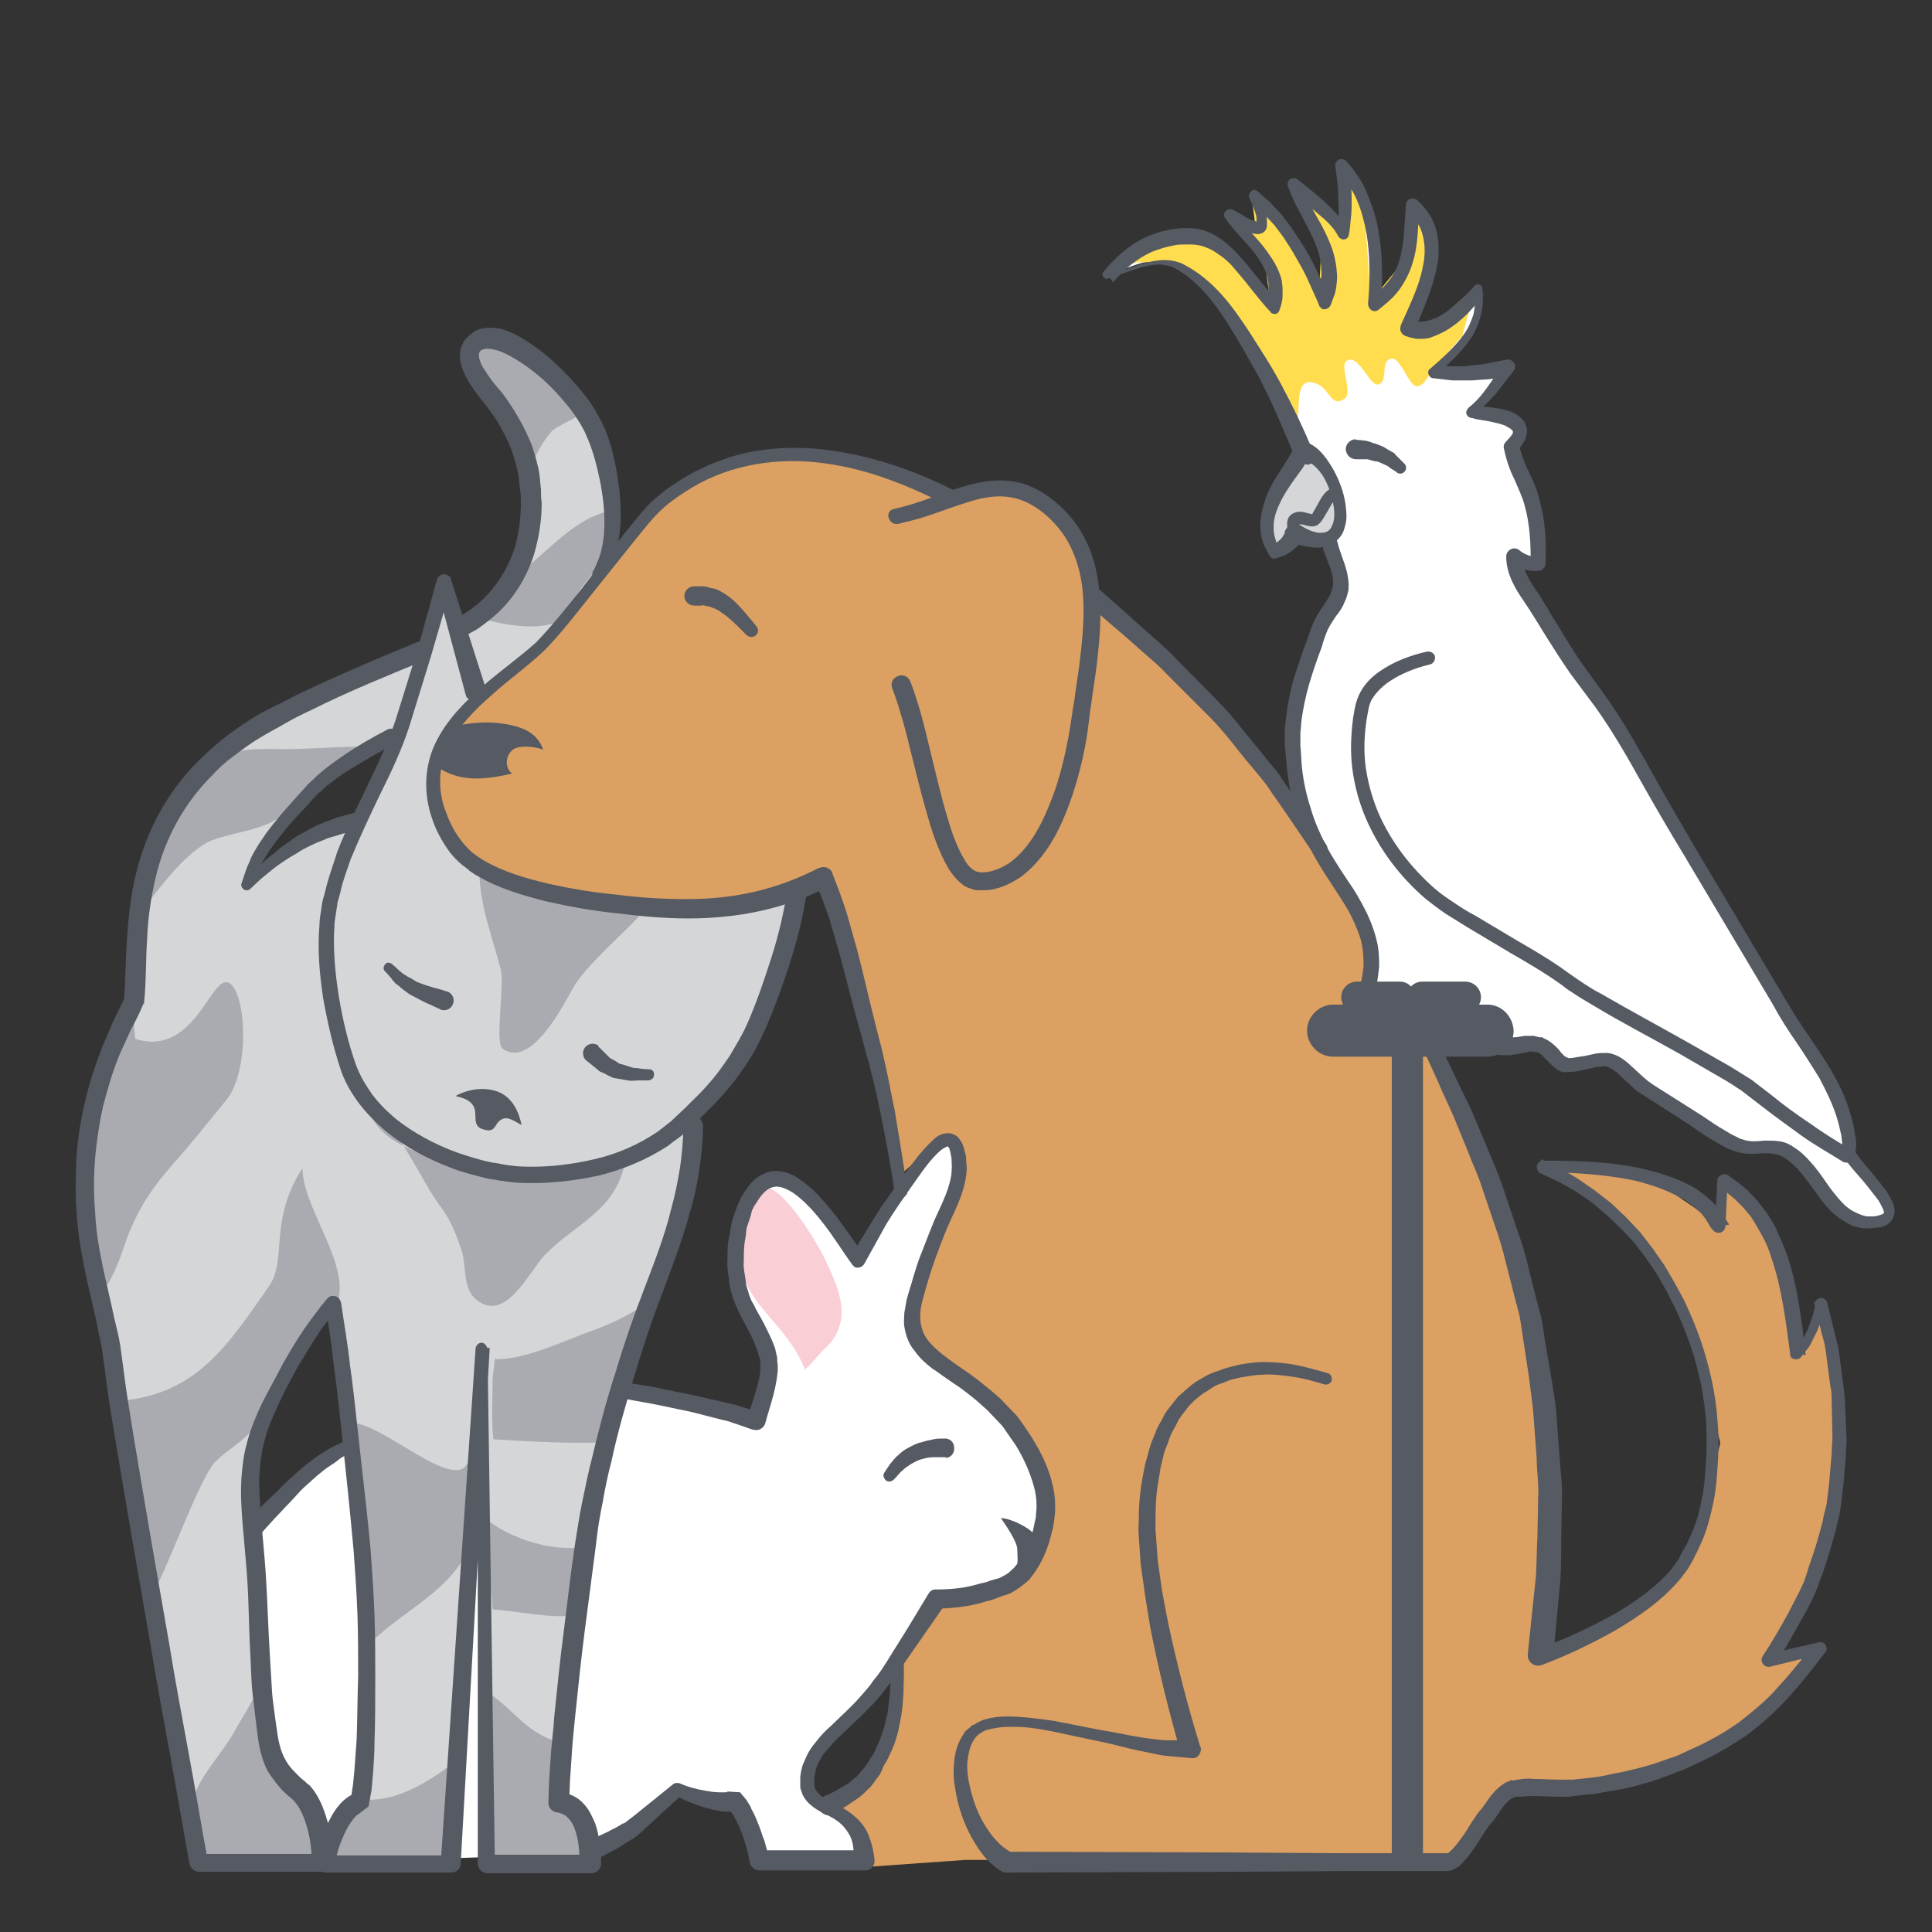 <?xml version="1.0" encoding="utf-8"?>
<!-- Generator: Adobe Illustrator 21.1.0, SVG Export Plug-In . SVG Version: 6.00 Build 0)  -->
<svg version="1.1" id="Layer_1" xmlns="http://www.w3.org/2000/svg" xmlns:xlink="http://www.w3.org/1999/xlink" x="0px" y="0px"
	 width="260px" height="260px" viewBox="0 0 260 260" style="enable-background:new 0 0 260 260;" xml:space="preserve">
<rect x="0" y="0" width="260" height="260" fill="#333333" stroke="none"/>
<style type="text/css">
	.st0{fill:#FFFFFF;}
	.st1{fill:#FACED5;}
	.st2{fill:#D4D6D8;}
	.st3{fill:#DBA062;}
	.st4{fill:#FFDD4F;}
	.st5{fill:#A9ABB0;}
	.st6{fill:#555A63;}
</style>
<polygon class="st0" points="83.6,187.4 91.7,188.4 101.7,191.1 103.3,183.1 99.7,174.7 99.2,165.4 101.4,160.2 105,158.6 
	108.6,160.8 115.3,169.4 119,163.2 123.5,156.8 127.2,153.3 128.8,155 128.8,158.7 124.7,169.1 122.6,176.4 123.5,180.6 
	127.8,184.4 134.7,191.1 139.4,198.6 140.2,205.4 137.1,211.9 127.2,215.1 124.3,217.5 117.1,227.9 109.4,236.1 108.5,240.5 
	112.8,244.1 115.9,247.7 116.2,250.3 102.1,250.3 98.7,242.2 91.2,240.7 79.8,249.4 43.3,250.7 42.1,243.7 37.1,238.9 36.2,234 
	34.2,204.4 47.9,194.3 "/>
<path class="st1" d="M108.3,184.3c1.1-0.9,1.8-2,2.8-2.9c1.1-1.1,1.6-1.8,2-3.4c0.7-2.7-0.9-6.1-2.2-8.8c-1.3-2.6-7.7-13.4-10.1-8.2
	c-0.8,1.7-1.2,3.6-1.3,5.5c-0.1,2.2,0.2,4.9,1.2,6.8C102.6,176.9,106.6,179.7,108.3,184.3z"/>
<path class="st0" d="M248.4,154.7L248.4,154.7c0.1-0.8-0.1-1.6-0.2-2.6c-1.2-6.6-5.6-11.2-8.9-16.9c-4.9-8.2-9.6-16.4-14.5-24.4
	c-3.8-6.5-6.8-12.9-11.5-18.9c-2.4-3.1-4.4-6.6-6.5-9.9c-1.4-2.4-3.3-4.4-3.3-7.3c0.9,0.7,2.1,1.2,3.3,1c0.2-9.9-2.6-10.8-3.7-15.7
	c4.2-4.2-4.2-4.2-5.4-4.7c2.3-1.9,3.2-3.4,5.1-5.9c-4.7,0.9-6.5,0.9-10.1,0.5c4.5-3.9,6.5-6.4,6.1-11c-2.7,3.3-6.3,6.5-9.6,5.1
	c2.4-5.2,5.6-11.9,0.7-16.4c-0.3,5.8-0.1,9.5-5.1,13.2c0.7-7.2-0.1-14-4.3-18.6c0.3,2.1,0.5,7,0,8.9c-1-2.3-4.5-4.7-6.5-6.3
	c1.2,4.4,6.5,8.9,3.8,15.4c-2.4-5.4-4.9-10.1-9.2-13.8c0.6,1.9,1.3,3.8,0.6,4c-0.7,0.3-2.8-1-3.7-1.4c2.4,3.3,7.4,6.5,5.7,11.8
	c-3-3-5.9-8.6-10.2-9.2c-4-0.5-8.6,1-12,5.4c2.6-0.7,6.6-3.1,9.6-1.5c4.9,2.5,7.7,7.7,11.2,13.5c2.5,4.1,5.6,11.7,5.6,11.7
	c0.3,1.9,5.4,16.2,5.2,18.3c-0.2,2.3-2.1,3.7-2.8,5.8c-1.6,4.4-3.6,9.3-3.6,13.8c0,5.4,1,10.8,3.6,15.7c2.8,5.6,8.7,9.4,6.6,17.5
	l15,7.5c1,1.2,2.4,1.6,4,1.4c1.9-0.2,1.9-0.7,3.8-0.2c1.2,0.3,2.3,2.4,3.5,2.8c1.6,0.2,4.4-0.9,5.4-0.7c2.1,0.2,3.7,3,5.6,4
	c1.9,1,3.8,2.3,5.8,3.7c1.9,1.4,3.8,2.6,5.9,3.7c2.4,1,3.8,0,5.9,0.5c4.9,1.2,6.5,10,12.2,10C258.3,164.4,250,157.7,248.4,154.7z"/>
<path class="st2" d="M93.1,106.5L63.9,93.2l8.3-6L80.6,77c3.4-4.8,1.6-15.2-0.9-20.3c-2.7-5.5-11.9-13.4-15.3-11.3
	c-3.5,2.2,2,7.3,3.1,9.3c1.8,2.7,3.4,6.1,3.8,9.6c0.9,8.2-2.6,16.2-9.6,20.3l2.4,8.2l-4.3-14.5c-0.9,3-1.7,6.2-2.6,9.4l-0.3-0.5
	c-6.2,2.6-15.7,6.5-21.7,10.1c-18.8,11.2-16.2,28.3-17,36.9c-0.8,2.3-8.2,13.2-6.3,30.8c0.6,5.4,3.1,13.6,3.4,16.9
	c0.6,6.4,7.1,42.6,7.9,47.3c1.1,6.3,2.9,14.9,3.8,21.2h16.5c0.1-3.1-0.9-8.1-3.3-10c-3.3-2.6-3.7-4.8-4.2-8.9
	c-1-7.3-0.8-14.9-1.4-22.4c-0.4-4.8-1.2-9.8-0.1-14.5c0.7-3.5,2.6-6.9,4.3-10.2c1.8-3.4,3.8-6.5,6.3-9.4c0,0,1.3,8.4,1.7,12.2
	c0.5,5.6,1.2,11.3,1.8,16.9c0.7,6,1,11.9,1,18.1c0,5.6,0.1,15.2-0.9,20.2c-2.1,0-4.7,6-4.6,8.1h16.8L65,181l0.5,69.4h14
	c0-1.3,0-7.9-4.2-8.2c-0.1-5.4,2.8-30.1,3.9-37.2c1.2-7.5,4.2-19.9,9.4-33.5c2.5-6.5,4.7-13.4,4.7-20.4l-0.4-0.7
	c2.5-2.3,5-4.8,6.7-7.7c2-3,3.3-6.4,4.5-9.8c1.4-4.2,2.9-8.6,3.4-13L93.1,106.5z M48.4,110.5l-5.5,1.7l-8.7,6.3l1.7-5.8l8.1-8
	l9.6-5.5L48.4,110.5z"/>
<path class="st2" d="M175.2,60.7c-2.3,4-6.8,8.6-3.8,13.6c1-0.3,2.6-1.6,2.8-2.6C184.6,76.7,179.9,60.7,175.2,60.7z"/>
<polygon class="st3" points="120.8,158.4 110.7,117.8 100,121.4 87.2,121.9 69,118.5 60.5,112.7 58.2,104.8 59.5,98.8 65.9,92.2 
	75.7,83.4 82.9,74.3 91,65.7 100,61.6 109.4,61 128.8,66.7 137.1,65.7 143.5,70.6 146.7,78.7 146.7,80.6 154.3,86.3 168.8,102.3 
	181.4,119.9 184.7,125.4 184.7,134.1 192.1,139.2 199.3,156.9 207.6,185.4 208.8,210.6 207.7,223 219.2,217.4 228.1,208.3 
	231.5,194.2 228.2,179.7 221,167.1 209.1,157 222,158.4 231.8,165.1 232.1,158.8 236.9,163.3 240.8,173 242.2,182.2 245.8,176.8 
	247.9,186.5 247.5,200 244.7,211.5 238.5,223.3 244.1,221.9 238.8,229.3 226.5,237 212.9,240.3 203.6,240.6 195.1,250.3 
	135.9,250.3 129.9,250.3 115.8,251.3 115.9,247.7 111.5,242.8 116.2,239.7 119.8,233.1 120.8,224.5 125.8,215.1 137.1,211.9 
	140.5,203.3 138.1,194.8 131,186.8 122,179.7 128.2,160.7 127.9,153.3 125.8,154.1 "/>
<path class="st4" d="M192.7,49.9c-0.4,0.6-1.3,2.5-2.3,2c-1-0.5-2.1-4.1-3.3-3.6c-1.4,0.5-0.2,2.8-1.5,3.4c-1.2,0.6-2.6-4-4.3-3.2
	c-1.2,0.6,0.9,4.4-0.4,5.2c-1.8,1.2-1.9-1.4-3.8-2.1c-2.9-1.1-2.1,3.1-2.5,4.9c-1-1.6-1.9-1.6-2.4-3.4l-9.5-14.4l-4.3-3.4h-5.3
	l-3.8,0.8l6.3-4.3h6.8l5.4,5l3.1,3.7l-0.7-5.7l-5-6.1l3.7,1.4l-0.4-3.3l3.9,3.7l5.1,9.4l0.3-6.4l-4.1-8.9l6.5,6.3l0.1-8.3l3.3,5.3
	l0.9,12.6l4.1-5l1.1-8.2l2.7,6.4l-3.4,10l4.3-0.4l5.3-4.7l-1.8,6.6L192.7,49.9z"/>
<path class="st5" d="M64.5,116.9c0,4.9,1.7,8.9,2.9,13.6c0.5,1.9-0.8,9.8,0.2,10.6c3.9,2.9,8.4-6.2,9.5-8.1c1.8-3.3,7.7-8,10.2-11.2
	c-6.5-0.9-16.9,0-22-4.6"/>
<path class="st5" d="M71.2,64.5c-0.1-1.8,1.7-4.9,2.9-6.3c0.7-0.9,4.2-2.2,4.4-2.8c1-2.8-6.9-7.6-9-8.8c-4.2-2.4-8.7,0.1-5.2,4.6
	c1.5,1.8,3.9,2.6,5.1,5c1.1,2.2,2,5.1,2.5,7.3"/>
<path class="st5" d="M70.8,76.4c3.5-2.8,6.7-6.6,11.1-7.6c0.2,2.9,0.1,4.7-1.2,7c-1.5,2.6-3.5,3.6-4,6.9c-2.7,2.4-7.7,1.6-11,0.8
	c2-1,4.1-5.9,5.5-8"/>
<path class="st5" d="M48.1,100.5c-3.8,0-7.3,0.4-11.1,0.3c-4.2,0-5.3-0.1-8.1,2.4c-5.5,4.8-8.4,11.5-10.2,19.9
	c2.2-2.9,6.3-8.6,9.8-10c2.6-1,5.9-1.3,8.3-2.6c4-2.2,7.1-6.2,10.9-9"/>
<path class="st5" d="M18.1,136.4c-0.2,1,0,2.4,0.1,3.4c7.8,2.5,10.1-8.2,12.4-7.6c2.5,0.6,3.2,11.9-0.2,15.9
	c-2.3,2.8-4.4,5.5-6.9,8.3c-2.9,3.3-4.8,6-6.4,10.2c-0.8,2.3-1.7,5.1-3.2,7.1c-1.6-7.1-3-11.8-1.2-19.1c1.5-5.9,1.9-12.3,4.6-17.8"
	/>
<path class="st5" d="M49.5,149.4c4.4,2.1,6.9,9.2,9.8,13c1.4,1.9,2,3.5,2.8,5.8c0.7,2,0.1,5.2,2,6.7c3.9,3.2,7-3.6,9.2-6
	c4.1-4.2,9.1-5.7,10.7-11.9c-3.7,0.6-5,0.9-9,1c-3.2,0.1-6.2,1.6-9.2,0.3c-4.5-2-12.5-2.9-15.4-7.3"/>
<path class="st5" d="M16.3,188.5c10.3-0.9,14.5-7.7,19.9-15.4c2.5-3.6-0.1-8.7,4.5-15.9c0,5.1,5.9,12.2,4.9,17.4c0,0-4.4,6.4-7,9.9
	c-1.4,1.8-3.1,5.7-4.4,7.6c-1.5,2-3.7,3-5.3,4.7c-2.2,2.4-7,16-8.4,17.6c0.2-5.4-5.3-19.9-4.8-25.1"/>
<path class="st5" d="M25.8,242.9c0.7-3.6,3.9-6.6,5.7-9.8c1.2-2.2,4-6.3,4.1-8.6c-0.1,2.4,1.2,4.5,1.4,7c0.2,2.5-0.1,4.1,1,6.3
	c0.7,1.5,2.7,3.1,3.7,4.7c1.4,2.3,1.7,5,2.5,7.5c-5.7-0.2-11.5-0.1-17.2-0.4c0.1-2.6-1.7-4.7-1.8-7.3"/>
<path class="st5" d="M47.3,191.5c4.1-0.1,14.1,9.6,15.7,5.2c0.4,4.9,1.8,8-0.3,12.4c-2.7,5.5-9.5,8.2-13.6,12.8
	c0.5-5.6-0.7-10.3-0.7-16"/>
<path class="st5" d="M49.5,242.2c4,0.1,7.9-2.3,10.8-4.4c-0.4,4.5,1.6,9,1,13.4c-3.7,0.2-6.9-1-10.4-1.4c-2.9-0.3-5.7,1.1-8.3,0.7
	c0.3-3.2,3.9-4,4.9-6.9c0.3-0.1,0.7,0,1-0.1"/>
<path class="st5" d="M75.3,234.5c-4.3-1.2-5.9-4.1-9.4-6.6c-0.6,7.2-0.7,14.7-0.4,21.9c3.6,1.7,9.2,0.9,13.2,0.7
	c0.1-1.4,0.4-3.5,0.1-4.8c-0.6-2.4-2.3-1.7-3.3-3.4c-0.9-1.5-0.4-6.5,0.1-7.8"/>
<path class="st5" d="M77.1,217.4c-3.4,0.4-7.3-0.6-10.8-0.8c-0.2-3.7-1.1-8.7-0.7-12c3.5,2.6,8.6,4.2,13.1,3.6
	c-1.1,2.5-0.6,6-0.6,8.8"/>
<path class="st5" d="M66.6,182.9c3.9,0.2,9.6-2.6,13.3-3.9c3-1.1,5.5-2.4,8.1-4.3c0,4.7-3,5.7-4.5,9.3c-1.3,3.2-0.7,7-1.9,10.1
	c-4.9,0.2-10.2-0.1-15.2-0.4c-0.3-2.6-0.1-5.6-0.1-8.3"/>
<path class="st6" d="M193.5,140l2.3,4.8c0.7,1.6,1.6,3.2,2.3,4.8l2.1,5c0.7,1.7,1.4,3.3,2,5l1.7,5.1c0.6,1.7,1.2,3.4,1.6,5.1
	l1.3,5.2c0.2,0.9,0.5,1.7,0.7,2.7l0.4,2.6l0.9,5.3c0.3,1.8,0.6,3.5,0.7,5.3l0.4,5.4c0.1,1.8,0.4,3.6,0.3,5.4l-0.1,5.4
	c0,1.8,0,3.6-0.1,5.4l-1,10.7l-1.7-1.4l0,0c3.3-1.2,6.5-2.7,9.6-4.4c3-1.7,6-3.8,8.1-6.3l0.7-1c0.2-0.2,0.4-0.7,0.6-1.1l0.7-1.2
	l0.5-1.1c0.7-1.5,1.2-3.2,1.5-4.9c0.2-0.8,0.3-1.7,0.4-2.6l0.2-2.6c0.1-1.7,0.1-3.6,0-5.2c-0.1-1.8-0.4-3.5-0.7-5.2
	c-0.4-1.7-0.8-3.4-1.4-5.1c-0.6-1.7-1.2-3.3-2-4.9l-1.2-2.4l-1.3-2.3l-1.5-2.2l-1.6-2.1l-1.8-1.9l-1.9-1.8l-2-1.7l-2.2-1.5l-2.3-1.3
	l-2.4-1.1l0,0c-0.4-0.2-0.6-0.7-0.4-1.2c0.1-0.3,0.5-0.5,0.8-0.5h0c4.5,0,9,0.1,13.4,1.1c2.2,0.5,4.4,1.2,6.5,2.3
	c0.5,0.3,1,0.6,1.5,1c0.5,0.3,0.9,0.8,1.4,1.2c0.4,0.4,0.8,0.9,1.2,1.4c0.3,0.5,0.6,1,1,1.6l0,0l-1.9,0.4l0.3-6.3l0,0
	c0-0.5,0.5-0.9,1-0.9c0.2,0,0.4,0.1,0.5,0.2l0,0l1.4,1l1.3,1.1l1.2,1.3l1.1,1.4c0.7,1,1.3,2,1.7,3c0.5,1,0.9,2.1,1.3,3.2
	c1.4,4.3,1.9,8.8,2.4,13.2v0l-1.5-0.5l0.5-0.7c0.2-0.2,0.4-0.4,0.5-0.7c0.3-0.5,0.5-1.1,0.8-1.6l0.6-1.7c0.2-0.6,0.3-1.2,0.4-1.8v0
	l0-0.1c0.1-0.5,0.6-0.7,1-0.6c0.3,0.1,0.5,0.3,0.6,0.6l1.1,4.5c0.2,0.8,0.4,1.5,0.5,2.3l0.3,2.3l0.3,2.3c0.1,0.8,0.2,1.6,0.2,2.3
	l0.2,4.7c0,0.8-0.1,1.6-0.1,2.3l-0.2,2.3c-0.1,1.6-0.3,3.1-0.5,4.6c-0.1,0.8-0.3,1.6-0.5,2.3c-0.1,0.8-0.4,1.5-0.6,2.3
	c-0.4,1.5-0.9,3-1.4,4.5l0-0.1l-0.6,1.7l-0.7,1.6c-0.5,1-1,2-1.6,3c-1.1,2-2.2,3.9-3.4,5.8l-1-1.4l0,0l6.9-1.6l0,0
	c0.5-0.1,0.9,0.2,1,0.7c0.1,0.3,0,0.5-0.2,0.7v0c-1.5,2-3.1,4-4.8,5.9c-1.7,1.9-3.6,3.6-5.7,5.2c-2.1,1.4-4.4,2.8-6.7,3.8l-1.7,0.8
	c-0.7,0.3-1.2,0.4-1.8,0.7c-1.2,0.4-2.3,0.9-3.6,1.2c-1.2,0.4-2.5,0.7-3.8,0.9c-1.3,0.2-2.5,0.5-3.8,0.6l-1.9,0.2l-0.5,0.1l-0.5,0
	l-0.9,0c-1.3,0-2.6-0.1-3.8-0.1c-0.6,0-1.2,0.1-1.7,0.1l-0.4,0l-0.1,0l-0.1,0c0,0,0.2-0.1,0.1,0l0,0l-0.2,0.1
	c-0.1,0.1-0.3,0.1-0.4,0.2c-0.1,0.1-0.1,0.1-0.2,0.2c-0.7,0.5-1.3,1.6-2.1,2.7c-1.7,1.8-2.4,4.1-4.7,6.2c-0.4,0.2-0.7,0.5-1.4,0.6
	c-0.5,0-0.7,0-1,0l-1.9,0l-3.8,0l-7.5,0l-15.1,0.1l-30.1,0.1h-0.1c-0.2,0-0.3,0-0.5-0.1l0,0c-1.2-0.7-2-1.5-2.7-2.4
	c-0.7-0.9-1.3-1.9-1.8-2.9c-1-2-1.6-4.1-1.9-6.2c-0.2-1.1-0.2-2.2-0.1-3.3c0.1-1.1,0.4-2.3,1-3.3c0.2-0.3,0.3-0.5,0.5-0.8l0.7-0.6
	l0.2-0.2c0.1,0,0,0,0.2-0.1l0.1,0l0.3-0.2c0.2-0.1,0.6-0.3,0.8-0.4c1.2-0.4,2.3-0.5,3.3-0.5c2.2,0,4.3,0.3,6.4,0.6l6.1,1.2
	c2,0.3,4.1,0.8,6.1,1.1c1,0.1,2,0.3,3,0.3l3,0l-1.2,1.7l0,0c-1.6-5.6-3-11.2-4.1-16.9l-0.7-4.3l-0.6-4.3l-0.3-4.4
	c0.1-1.5,0-3,0.2-4.5c0.1-1.4,0.4-2.9,0.7-4.4l0.6-2.2c0.2-0.7,0.5-1.4,0.8-2.1c0.2-0.7,0.7-1.4,1-2c0.3-0.7,0.8-1.3,1.3-1.9
	l0.7-0.9l0.9-0.8c0.6-0.5,1.1-1,1.8-1.4c0.7-0.4,1.3-0.8,2.1-1.1c0.7-0.2,1.3-0.5,2.1-0.7c0.8-0.2,1.5-0.4,2.3-0.5
	c0.7-0.1,1.5-0.2,2.2-0.2c1.5,0,3,0.1,4.5,0.4c1.5,0.3,2.9,0.7,4.3,1.1c0.4,0.1,0.6,0.6,0.5,1c-0.1,0.4-0.6,0.6-1,0.5l0,0
	c-1.3-0.4-2.7-0.8-4.1-1c-1.4-0.2-2.8-0.4-4.1-0.3c-0.7,0-1.4,0.1-2,0.2c-0.7,0.1-1.3,0.2-2,0.4c-0.6,0.1-1.3,0.5-2,0.7
	c-0.6,0.2-1.2,0.7-1.7,1c-0.6,0.3-1.1,0.8-1.6,1.2l-0.7,0.7l-0.6,0.8c-0.4,0.5-0.8,1-1.1,1.7c-0.3,0.6-0.7,1.2-0.9,1.8
	c-0.2,0.7-0.5,1.3-0.7,1.9l-0.5,2c-0.2,1.4-0.5,2.7-0.6,4.2c-0.1,1.4-0.1,2.8-0.1,4.2l0.3,4.2l0.6,4.2l0.8,4.2
	c1.2,5.6,2.6,11.1,4.3,16.6l0,0l0.1,0.2c0.1,0.6-0.3,1.3-0.9,1.4c-0.1,0-0.3,0-0.4,0l-3.3-0.3c-1.1-0.1-2.1-0.4-3.2-0.6
	c-2.1-0.4-4-1-6.1-1.4l-6.1-1.3c-2-0.4-4-0.7-6-0.6c-1,0-2,0.2-2.8,0.4c-0.8,0.3-1.5,0.8-1.9,1.6c-0.4,0.7-0.6,1.7-0.7,2.6
	c-0.1,0.9,0,1.9,0.2,2.9c0.4,1.9,1,3.8,2,5.5c0.5,0.8,1,1.6,1.7,2.3c0.6,0.7,1.3,1.2,2,1.6l0,0l-0.6-0.1l30.1,0.1l15.1,0.1l7.5,0
	l3.8,0l1.9,0c0.3,0,0.7,0,0.9,0c-0.1,0,0.1,0,0.3-0.2c0.7-0.6,1.4-1.6,2.1-2.6l1-1.6c0.2-0.2,0.4-0.6,0.6-0.9l0.6-0.7
	c0.7-0.9,1.3-2.1,2.6-3.1c0.2-0.1,0.4-0.3,0.6-0.4c0.2-0.1,0.3-0.1,0.5-0.2l0.2-0.1l0,0c-0.1,0,0.2-0.1,0.2,0l0.1,0l0.1,0l0.5-0.1
	c0.7-0.1,1.4-0.2,2-0.1c1.4,0,2.5,0.1,3.7,0.1l0.9,0l0.4,0l0.5,0l1.8-0.2c1.2-0.1,2.4-0.3,3.6-0.6c1.2-0.2,2.4-0.5,3.6-0.8
	c1.2-0.3,2.4-0.7,3.5-1.1c0.6-0.2,1.2-0.4,1.7-0.6l1.7-0.8c2.3-1,4.4-2.2,6.4-3.6c1.9-1.5,3.8-3,5.4-4.9c1.7-1.8,3.2-3.8,4.8-5.7v0
	l0.9,1.4l-6.9,1.7l0,0c-0.5,0.1-1-0.2-1.1-0.7c-0.1-0.3,0-0.5,0.1-0.7c1.2-1.8,2.3-3.7,3.4-5.7c0.5-1,1-1.9,1.5-2.9l0.7-1.5l0.5-1.5
	l0-0.1c0.5-1.4,1-2.9,1.4-4.3c0.2-0.7,0.4-1.5,0.6-2.2c0.1-0.7,0.3-1.4,0.5-2.2c0.2-1.5,0.4-3,0.5-4.6l0.2-2.3
	c0-0.8,0.1-1.5,0.1-2.3l-0.1-4.6c0-0.8,0-1.5-0.2-2.3l-0.3-2.3l-0.3-2.3c-0.1-0.8-0.3-1.5-0.5-2.2l-1.1-4.4l1.7-0.1v0
	c-0.2,0.7-0.3,1.3-0.5,2l-0.7,1.9c-0.3,0.6-0.6,1.2-0.9,1.8c-0.1,0.3-0.4,0.6-0.6,0.9l-0.7,0.9c-0.3,0.4-0.8,0.4-1.2,0.2
	c-0.2-0.1-0.3-0.3-0.3-0.6l0-0.1v0c-0.6-4.4-1.1-8.7-2.5-12.8c-0.3-1-0.7-2-1.2-2.9c-0.5-0.9-1-1.8-1.6-2.7l-1-1.2l-1.1-1.1l-1.2-1
	l-1.3-0.9l0,0l1.5-0.8l-0.3,6.3c0,0.5-0.5,1-1,0.9c-0.3,0-0.6-0.2-0.8-0.5l-0.1-0.1l0,0l-0.8-1.3c-0.3-0.4-0.6-0.8-1-1.1
	c-0.4-0.3-0.7-0.7-1.2-1c-0.4-0.3-0.8-0.6-1.3-0.8c-1.8-1-3.9-1.7-5.9-2.2c-4.2-0.9-8.6-1.1-13-1.2h0l0.3-1.7l2.5,1.2l2.4,1.4
	l2.3,1.6l2.2,1.7l2,1.9l1.9,2l1.7,2.2l1.6,2.3l1.4,2.4l1.3,2.4c0.8,1.7,1.5,3.4,2.1,5.1c0.6,1.7,1.1,3.5,1.5,5.3
	c0.4,1.8,0.7,3.7,0.8,5.4c0.2,1.9,0.2,3.7,0.1,5.6l-0.2,2.8c-0.1,0.9-0.2,1.8-0.4,2.8c-0.4,1.8-0.8,3.6-1.6,5.4l-0.6,1.3l-0.6,1.2
	c-0.2,0.4-0.4,0.7-0.7,1.2l-0.9,1.2c-2.5,3-5.6,5.1-8.8,7c-3.2,1.8-6.5,3.4-10,4.7l0,0c-0.7,0.2-1.4-0.1-1.7-0.8
	c-0.1-0.2-0.1-0.4-0.1-0.6l0-0.1l1.1-10.5c0.1-1.8,0.1-3.5,0.2-5.3l0.1-5.3c0.1-1.8-0.2-3.5-0.2-5.3l-0.4-5.3
	c-0.1-1.8-0.4-3.5-0.6-5.3l-0.8-5.3l-0.4-2.6c-0.1-0.8-0.4-1.7-0.6-2.5l-1.3-5.1c-0.4-1.7-0.9-3.4-1.5-5.1l-1.7-5
	c-0.5-1.7-1.3-3.3-1.9-4.9l-2-4.9c-0.7-1.6-1.5-3.2-2.2-4.9l-2.2-4.8c-0.2-0.5,0-1,0.5-1.2C192.8,139.3,193.3,139.5,193.5,140z"/>
<path class="st6" d="M120.3,68.5c0,0,0.4-0.1,1.2-0.3c0.8-0.2,1.8-0.5,3.2-1c1.4-0.5,3.1-1.2,5.2-1.8c2-0.6,4.7-1.1,7.5-0.4
	c2.8,0.8,5.3,2.8,7.1,5.1c2,2.6,3.1,5.8,3.4,9.2c0.4,3.3,0.1,6.7-0.3,10.1c-0.2,1.7-0.5,3.4-0.7,5c-0.3,1.7-0.4,3.4-0.7,5.1
	c-0.6,3.4-1.5,6.8-2.8,10c-1.3,3.2-3.1,6.3-6,8.5c-1.5,1-3.2,1.8-5,1.8l-0.3,0l-0.2,0l-0.1,0l0,0c0.1,0-0.2,0-0.2,0
	c-0.2,0-0.3,0-0.6-0.1c-0.7-0.2-1.2-0.4-1.5-0.7c-0.8-0.6-1.3-1.3-1.8-2c-1.6-2.8-2.4-5.5-3.1-8c-1.4-5-2.3-9.2-3.1-12
	c-0.8-2.8-1.4-4.3-1.4-4.3c-0.3-0.7,0-1.4,0.7-1.7c0.7-0.3,1.4,0,1.7,0.7l0,0l0,0c0,0,0.7,1.7,1.5,4.6c0.8,2.9,1.7,7.1,3,12
	c0.7,2.4,1.4,5.1,2.8,7.4c0.3,0.6,0.7,1,1.1,1.3c0.2,0.2,0.4,0.2,0.5,0.3c0.1,0,0.3,0,0.5,0.1c0,0-0.2,0-0.1,0l0,0l0.1,0l0.1,0
	l0.2,0c1.3,0,2.6-0.6,3.7-1.3c2.3-1.7,4-4.5,5.2-7.5c1.3-3,2.1-6.3,2.7-9.5c0.3-1.6,0.5-3.3,0.8-5c0.2-1.7,0.5-3.3,0.7-5
	c0.4-3.3,0.7-6.5,0.4-9.6c-0.3-3-1.3-5.9-2.9-8c-1.7-2.2-3.8-3.8-6-4.4c-2.2-0.6-4.4-0.2-6.3,0.4c-1.9,0.6-3.6,1.2-5,1.7
	c-1.4,0.5-2.6,0.8-3.4,1c-0.8,0.2-1.2,0.3-1.2,0.3c-0.6,0.1-1.1-0.2-1.3-0.8C119.4,69.2,119.7,68.6,120.3,68.5z"/>
<path class="st6" d="M93.6,78.9c0,0,0.1,0,0.4,0c0.1,0,0.3,0,0.5,0c0.2,0,0.3,0,0.7,0.1c0.3,0.1,0.6,0.2,0.9,0.2
	c0.3,0.1,0.6,0.2,0.9,0.4c0.6,0.3,1.1,0.7,1.6,1.1c1,0.9,1.7,1.8,2.3,2.5c0.6,0.7,0.9,1.1,0.9,1.1l0,0c0.3,0.4,0.3,0.9-0.1,1.2
	c-0.3,0.3-0.8,0.3-1.2,0c0,0-0.4-0.4-1-1c-0.6-0.6-1.4-1.4-2.3-2c-0.4-0.3-0.9-0.6-1.3-0.7c-0.2-0.1-0.4-0.2-0.6-0.2
	c-0.2,0-0.3-0.1-0.5-0.1c-0.1-0.1-0.4,0-0.5,0c-0.2,0-0.3,0-0.5,0c-0.3,0-0.4,0-0.4,0c-0.7,0-1.3-0.6-1.3-1.3c0-0.7,0.6-1.3,1.3-1.3
	C93.5,78.9,93.6,78.9,93.6,78.9z"/>
<path class="st6" d="M127.3,196.1c0,0-0.1,0-0.4,0c-0.2,0-0.6,0-1,0c-0.3,0-0.7,0-1.2,0.1c-0.4,0.1-0.9,0.2-1.3,0.4
	c-0.4,0.2-0.8,0.4-1.2,0.7c-0.4,0.2-0.7,0.6-1,0.8c-0.5,0.6-0.9,1-0.9,1l0,0c-0.3,0.3-0.8,0.4-1.1,0.1c-0.3-0.3-0.4-0.7-0.2-1
	c0,0,0.3-0.5,0.8-1.2c0.3-0.3,0.6-0.8,1-1.1c0.4-0.4,0.9-0.8,1.5-1.1c0.6-0.3,1.1-0.6,1.7-0.7c0.6-0.2,1.1-0.3,1.6-0.4
	c0.4-0.1,0.8-0.1,1-0.1c0.2,0,0.4,0,0.4,0c0.7-0.1,1.4,0.4,1.4,1.2c0.1,0.7-0.4,1.4-1.2,1.4C127.4,196.1,127.3,196.1,127.3,196.1z"
	/>
<path class="st6" d="M52.7,129.7c0,0,0.4,0.3,1,0.9c0.2,0.1,0.3,0.3,0.5,0.4c0.2,0.2,0.4,0.2,0.6,0.4c0.4,0.2,0.8,0.4,1.2,0.7
	c1,0.4,1.9,0.7,2.7,0.9c0.8,0.2,1.3,0.4,1.3,0.4l0.1,0c0.7,0.2,1.1,0.9,0.9,1.6c-0.2,0.7-0.9,1.1-1.6,0.9c-0.1,0-0.1,0-0.2-0.1
	c0,0-0.5-0.2-1.3-0.6c-0.8-0.3-1.8-0.9-2.8-1.4c-0.5-0.4-1-0.7-1.4-1.1c-0.2-0.2-0.5-0.3-0.6-0.5c-0.2-0.2-0.3-0.3-0.4-0.5
	c-0.5-0.6-0.9-1-0.9-1c-0.3-0.3-0.2-0.7,0.1-1C52,129.5,52.4,129.5,52.7,129.7z"/>
<path class="st6" d="M80.7,141c0,0,0.4,0.4,0.9,0.9c0.1,0.1,0.3,0.3,0.4,0.4c0.2,0.2,0.3,0.2,0.5,0.3c0.2,0.1,0.3,0.2,0.5,0.3
	c0.2,0.1,0.3,0.3,0.6,0.3c0.4,0.1,0.9,0.3,1.3,0.4c0.4,0.2,0.9,0.1,1.2,0.2c0.7,0.1,1.2,0.1,1.2,0.1l0.1,0c0.4,0,0.7,0.4,0.6,0.8
	c0,0.4-0.3,0.6-0.7,0.7c0,0-0.5,0-1.4,0c-0.4,0-0.9,0.1-1.4,0c-0.5-0.1-1.1-0.2-1.7-0.3c-0.3,0-0.6-0.2-0.8-0.3
	c-0.3-0.1-0.5-0.3-0.8-0.4c-0.2-0.1-0.6-0.2-0.7-0.4c-0.2-0.1-0.3-0.3-0.5-0.4c-0.6-0.5-1-0.8-1-0.8l0,0c-0.6-0.4-0.7-1.3-0.3-1.8
	c0.4-0.6,1.3-0.7,1.8-0.3C80.6,140.9,80.6,141,80.7,141z"/>
<path class="st6" d="M57.3,88.8C52.2,90.9,47,93,42,95.5c-1.3,0.6-2.5,1.2-3.7,1.9c-1.2,0.7-2.4,1.3-3.5,2c-1.2,0.7-2.2,1.5-3.3,2.3
	c-1.1,0.8-2.1,1.7-3,2.7c-3.8,3.8-6.4,8.6-7.6,13.9c-0.6,2.6-1,5.3-1.1,8.1c-0.2,2.7-0.1,5.5-0.4,8.4l0,0.1c0,0.1,0,0.2-0.1,0.2
	c-0.6,1.4-1.1,2.4-1.7,3.5c-0.5,1.1-1,2.2-1.5,3.3c-0.9,2.2-1.6,4.5-2.2,6.9c-0.5,2.3-0.9,4.7-1.1,7.1c-0.2,2.4-0.2,4.8,0,7.2
	c0.1,2.4,0.5,4.8,1,7.2c0.5,2.4,1.1,4.8,1.6,7.2c0.3,1.2,0.6,2.4,0.8,3.7l0.5,3.7c0.3,2.4,0.7,4.8,1.1,7.3c1.6,9.7,3.3,19.5,5,29.2
	c0.8,4.9,1.7,9.7,2.6,14.6c0.9,4.8,1.7,9.8,2.6,14.6l-1.3-1.1h16.5l-1.3,1.3v0c0.1-1.5-0.1-3.1-0.5-4.6c-0.4-1.5-1-3-1.9-3.9
	c-0.1-0.1-0.2-0.2-0.3-0.3l-0.5-0.4c-0.3-0.3-0.7-0.6-1-1c-0.6-0.7-1.2-1.5-1.7-2.3c-0.9-1.8-1.2-3.6-1.4-5.3
	c-0.2-1.7-0.4-3.3-0.6-5c-0.2-1.7-0.2-3.4-0.3-5.1c-0.2-3.4-0.2-6.7-0.4-10c-0.2-3.3-0.6-6.6-0.8-10c-0.1-1.7-0.1-3.4,0.1-5.2
	c0.1-0.9,0.2-1.7,0.4-2.6c0.2-0.8,0.4-1.6,0.7-2.5c0.6-1.7,1.3-3.3,2.1-4.8c0.8-1.5,1.6-3,2.4-4.5c0.8-1.4,1.7-2.9,2.7-4.4
	c1-1.4,2-2.8,3.1-4.1l0,0c0.4-0.5,1-0.5,1.5-0.2c0.2,0.2,0.3,0.4,0.4,0.7l0,0c0.4,2.8,0.9,5.6,1.2,8.4c0.4,2.8,0.7,5.6,1,8.4
	c0.6,5.6,1.3,11.2,1.8,16.8c0.2,2.8,0.4,5.7,0.5,8.5c0.1,2.8,0.1,5.7,0.1,8.5c0,2.8,0,5.7-0.1,8.5c0,1.4-0.1,2.8-0.2,4.3l-0.2,2.2
	l-0.4,2.2l0,0l-1.3,1c0.1,0-0.1,0-0.3,0.2c-0.2,0.2-0.4,0.4-0.6,0.7c-0.4,0.5-0.8,1.2-1.1,1.9c-0.3,0.7-0.6,1.4-0.8,2.1
	c-0.1,0.4-0.2,0.7-0.3,1c-0.1,0.3-0.1,0.7-0.1,0.9l-1.3-1.2h16.8h0l-1.3,1.2l4.7-69.4v0c0-0.4,0.4-0.8,0.8-0.8
	c0.4,0,0.7,0.4,0.8,0.8v0l1,69.4l-1.3-1.3l0,0h14l-1.3,1.3c0-1.6-0.1-3.2-0.6-4.6c-0.2-0.7-0.6-1.3-1-1.7c-0.4-0.4-0.9-0.6-1.4-0.7
	l-0.1,0c-0.6-0.1-1.1-0.6-1.1-1.3l0.1-3l0.2-2.9c0.1-2,0.4-3.9,0.5-5.8c0.4-3.9,0.8-7.8,1.3-11.6c0.5-3.9,0.9-7.7,1.5-11.6
	c0.3-1.9,0.6-3.9,1-5.8c0.4-1.9,0.8-3.9,1.3-5.8c0.9-3.8,1.9-7.6,3.1-11.3c1.1-3.7,2.4-7.5,3.8-11.1c1.4-3.7,2.8-7.2,3.7-10.9
	c0.5-1.8,0.9-3.7,1.2-5.6s0.4-3.7,0.5-5.6v-0.1c0-0.7,0.6-1.3,1.3-1.3c0.7,0,1.3,0.6,1.3,1.3c0,2-0.2,4-0.5,6
	c-0.3,2-0.7,3.9-1.3,5.8c-1,3.8-2.5,7.5-3.8,11.1c-1.4,3.6-2.6,7.3-3.7,11c-1.1,3.7-2.2,7.4-3,11.2c-0.5,1.9-0.9,3.8-1.2,5.6
	c-0.4,1.9-0.7,3.8-0.9,5.7c-0.5,3.8-1,7.7-1.5,11.5c-0.5,3.9-0.9,7.7-1.3,11.6c-0.2,1.9-0.4,3.9-0.5,5.8l-0.2,2.9l-0.1,2.8l-1.2-1.3
	c1.1,0.1,2.3,0.6,3.1,1.5c0.8,0.8,1.2,1.8,1.6,2.7c0.6,1.8,0.8,3.7,0.8,5.4c0,0.7-0.6,1.3-1.3,1.3h0h-14l0,0h0
	c-0.7,0-1.3-0.6-1.3-1.3l0-69.4l1.6,0v0L62,250.8c0,0.7-0.6,1.2-1.3,1.2h0h0H43.9h0c-0.7,0-1.3-0.5-1.3-1.2c0-0.6,0.1-1.1,0.1-1.6
	c0.1-0.5,0.2-0.9,0.4-1.3c0.3-0.8,0.6-1.7,1-2.5c0.4-0.8,0.8-1.6,1.4-2.3c0.3-0.4,0.6-0.7,1.1-1.1c0.4-0.3,1-0.7,1.9-0.8l-1.3,1l0,0
	l0.3-2l0.2-2c0.1-1.4,0.2-2.8,0.3-4.2c0.1-2.8,0.1-5.6,0.2-8.4c0-2.8,0-5.6-0.1-8.4c-0.1-2.8-0.3-5.6-0.5-8.4
	c-0.5-5.6-1.1-11.2-1.7-16.8c-0.3-2.8-0.6-5.6-1-8.4c-0.3-2.8-0.7-5.6-1.2-8.3l1.9,0.5l0,0c-1,1.3-2,2.5-2.9,3.9
	c-0.9,1.4-1.7,2.7-2.6,4.2c-0.8,1.5-1.6,2.9-2.3,4.4c-0.7,1.5-1.4,3-1.9,4.5c-0.2,0.7-0.4,1.5-0.6,2.3c-0.1,0.8-0.3,1.6-0.3,2.4
	c-0.2,1.6-0.1,3.2,0,4.9c0.2,3.3,0.6,6.6,0.8,10c0.2,3.4,0.3,6.7,0.5,10.1c0.1,1.7,0.2,3.3,0.3,5c0.1,1.6,0.4,3.3,0.6,4.9
	c0.2,1.6,0.5,3.2,1.2,4.4c0.3,0.6,0.8,1.2,1.3,1.7c0.3,0.3,0.5,0.5,0.8,0.8l0.5,0.4c0.2,0.2,0.4,0.4,0.6,0.5c1.4,1.5,2,3.3,2.5,5
	c0.4,1.7,0.7,3.5,0.6,5.4v0c0,0.7-0.6,1.3-1.3,1.3h0H26.8c-0.6,0-1.2-0.5-1.3-1.1l0,0c-0.9-4.9-1.7-9.7-2.6-14.6
	c-0.9-4.9-1.8-9.7-2.6-14.6c-1.7-9.7-3.4-19.5-5-29.2c-0.4-2.4-0.8-4.9-1.1-7.4l-0.5-3.6c-0.2-1.1-0.5-2.3-0.7-3.5
	c-1.1-4.8-2.4-9.7-2.7-14.8c-0.2-2.5-0.1-5.1,0-7.6c0.2-2.5,0.6-5,1.2-7.5c0.6-2.5,1.4-4.9,2.3-7.2c0.5-1.2,1-2.3,1.5-3.5
	c0.5-1.1,1.2-2.3,1.5-3.2l-0.1,0.3c0.2-2.7,0.2-5.5,0.4-8.3c0.2-2.8,0.5-5.7,1.2-8.5c1.3-5.6,4.2-11,8.3-15.1c1-1,2.1-2,3.2-2.9
	c1.1-0.9,2.4-1.8,3.5-2.5c1.1-0.8,2.5-1.5,3.7-2.1c1.3-0.6,2.5-1.3,3.8-1.9c5.1-2.4,10.2-4.6,15.4-6.7c0.7-0.3,1.4,0,1.7,0.7
	C58.3,87.7,58,88.5,57.3,88.8L57.3,88.8z"/>
<path class="st6" d="M249.2,154.3c0.5,0.9,1.3,1.8,2,2.7c0.8,0.9,1.5,1.8,2.3,2.8c0.4,0.5,0.7,1,1,1.6c0.3,0.6,0.7,1.3,0.3,2.4
	c-0.2,0.5-0.6,0.9-1,1.1c-0.4,0.2-0.8,0.3-1.1,0.3c-0.3,0-0.7,0.1-1,0.1l-0.2,0c-0.2,0-0.2,0-0.3,0l-0.4,0c-0.3,0-0.6-0.1-1-0.2
	c-0.4-0.1-0.7-0.2-1-0.4c-0.6-0.3-1.2-0.7-1.7-1.1c-1-0.8-1.8-1.8-2.5-2.8c-1.4-1.9-2.7-3.9-4.5-5c-0.4-0.3-0.9-0.4-1.3-0.5
	c-0.7-0.1-0.9-0.1-1.5-0.1c-1.1,0.1-2.6,0.2-3.9-0.3c-0.2-0.1-0.2-0.1-0.6-0.2l-0.4-0.2l-0.8-0.4l-1.5-0.9c-1-0.6-2-1.3-3-2
	l-5.9-3.8l-0.8-0.5c-0.3-0.2-0.5-0.4-0.8-0.7l-1.3-1.2c-0.8-0.8-1.7-1.5-2.4-1.5l-0.1,0c-0.4,0.1-0.6,0-1,0.1l-1.3,0.3l-1.4,0.3
	l-1.6,0.1c0,0-0.1,0-0.1,0l0,0c-0.4-0.1-0.8-0.3-1-0.5c-0.3-0.2-0.5-0.4-0.7-0.6c-0.4-0.4-0.8-0.8-1.1-1.1c-0.2-0.2-0.3-0.3-0.5-0.4
	c-0.1,0-0.1,0-0.2-0.1l0,0c0.2,0,0,0,0,0l-0.2,0l-0.8-0.1c-0.2,0-0.3,0.1-0.4,0.1c-0.4,0.1-1,0.2-1.6,0.3c-0.2,0-0.2,0-0.5,0.1
	l-0.4,0c-0.3,0-0.5,0-0.8,0c-0.4,0-0.7-0.1-1.1-0.2c-0.4,0-0.7-0.2-1-0.4c-0.3-0.1-0.6-0.3-0.9-0.5l-0.8-0.7
	c-0.5-0.5-0.6-1.3-0.1-1.8s1.3-0.6,1.8-0.1c0,0,0,0,0,0l0.3,0.3c0.1,0.1,0.3,0.3,0.4,0.4c0.1,0.2,0.3,0.2,0.4,0.3
	c0.2,0.1,0.3,0.2,0.5,0.2c0.2,0,0.3,0.1,0.5,0.1c0.2,0,0.5,0,0.8,0l0.4,0c0,0,0.2,0,0.3,0c0.4,0,0.9-0.1,1.5-0.2c0.4,0,0.8,0,1.2,0
	l0.8,0.2l0.2,0l0.2,0l0.1,0.1c0.2,0.1,0.4,0.2,0.6,0.3c0.3,0.2,0.6,0.4,0.8,0.6c0.5,0.4,0.8,0.8,1.1,1.2c0.2,0.1,0.3,0.4,0.5,0.4
	c0.2,0.1,0.3,0.2,0.4,0.2l-0.2,0c0.4,0,0.7,0,1.1-0.1l1.3-0.2l1.4-0.3c0.4-0.1,1.1-0.1,1.7-0.1l-0.1,0c1.7,0.2,2.7,1.3,3.6,2.1
	l1.3,1.2l0.6,0.5l0.7,0.5l6,3.8c1,0.6,1.9,1.3,2.9,1.9l1.5,0.9l0.8,0.4l0.4,0.2c-0.1,0,0.2,0.1,0.3,0.1c1,0.4,1.9,0.3,3.1,0.2
	c0.6,0,1.5,0,2,0.1c0.7,0.1,1.4,0.4,1.9,0.8c1.2,0.7,2,1.7,2.8,2.6c0.8,1,1.4,1.9,2.1,2.9c0.7,0.9,1.4,1.8,2.2,2.5
	c0.4,0.3,0.8,0.6,1.3,0.8c0.2,0.1,0.4,0.2,0.7,0.3c0.2,0.1,0.4,0.1,0.7,0.2l0.4,0c0,0,0.2,0,0.1,0l0.2,0c0.3,0,0.5,0,0.8-0.1
	c0.5-0.1,0.8-0.3,0.8-0.3c0.1-0.1,0-0.5-0.3-1c-0.2-0.5-0.5-0.9-0.9-1.4c-0.7-0.9-1.4-1.8-2.2-2.7c-0.8-0.9-1.6-1.8-2.2-2.9
	c-0.3-0.4-0.1-1,0.3-1.2C248.4,153.7,248.9,153.8,249.2,154.3C249.2,154.2,249.2,154.2,249.2,154.3z"/>
<path class="st6" d="M175.9,62c-0.2,0.3-0.4,0.7-0.6,1l-1.1,1.5c-0.7,1-1.4,2-1.9,3.1c-0.5,1-0.9,2.1-0.9,3.2c0,0.5,0,1.1,0.2,1.6
	c0.1,0.5,0.3,1,0.6,1.5l-1.1-0.4h0c0.4-0.2,0.9-0.6,1.3-1c0.2-0.2,0.3-0.4,0.4-0.6c0.1-0.1,0.1-0.2,0.1-0.3c0-0.1,0-0.1,0-0.1
	l0.3-0.5c0.4-0.5,1-0.7,1.5-0.5l0,0c0.6,0.4,1.3,0.8,1.9,1c0.3,0.1,0.7,0.2,1,0.2c0.3,0,0.6,0,0.8-0.1c0.5-0.1,0.8-0.6,1-1.2
	c0.2-0.6,0.2-1.4,0.1-2.1c-0.2-1.5-0.7-3-1.5-4.3c-0.4-0.6-0.9-1.2-1.5-1.6C176.4,62.2,176.2,62.1,175.9,62z M175.2,59.4
	c0.6,0.1,1.2,0.3,1.7,0.7c0.5,0.3,0.8,0.7,1.1,1c0.6,0.7,1.1,1.5,1.5,2.2c0.8,1.5,1.4,3.1,1.6,4.8c0.1,0.9,0.2,1.8-0.1,2.7
	c-0.1,0.5-0.3,1-0.6,1.4c-0.3,0.4-0.8,0.8-1.3,1.1c-0.5,0.3-1,0.3-1.5,0.4c-0.5,0-1,0-1.4-0.1c-0.9-0.1-1.8-0.4-2.6-0.7l0,0l1.9-1
	c-0.1,0.3-0.2,0.6-0.3,0.8c-0.1,0.2-0.3,0.4-0.4,0.6c-0.3,0.3-0.6,0.6-0.9,0.8c-0.6,0.5-1.3,0.8-2.1,1l0,0c-0.4,0.2-0.8,0-1-0.4l0,0
	c-0.3-0.6-0.7-1.2-0.9-1.9c-0.2-0.7-0.3-1.4-0.3-2.1c0-1.4,0.4-2.8,0.9-4.1c0.5-1.2,1.2-2.4,1.9-3.4l1-1.6c0.3-0.5,0.6-1,0.9-1.6
	l0.1-0.1C174.4,59.5,174.8,59.3,175.2,59.4z"/>
<path class="st6" d="M182.6,59.2c0,0,0.4,0,1,0.1c0.2,0,0.3,0,0.5,0.1c0.2,0,0.4,0.1,0.6,0.2c0.5,0.1,0.9,0.3,1.4,0.5
	c0.4,0.2,0.8,0.5,1.2,0.7c0.2,0.1,0.4,0.2,0.5,0.4c0.1,0.1,0.3,0.3,0.4,0.4c0.5,0.5,0.8,0.8,0.8,0.8c0.3,0.3,0.3,0.8,0,1.1
	c-0.3,0.3-0.7,0.3-1,0.1l-0.1-0.1c0,0-0.3-0.2-0.8-0.5c-0.1-0.1-0.2-0.2-0.4-0.3c-0.1-0.1-0.3-0.1-0.4-0.2c-0.3-0.1-0.6-0.3-1-0.4
	c-0.3,0-0.6-0.1-0.9-0.2c-0.2,0-0.2-0.1-0.4-0.1c-0.2,0-0.3,0-0.5,0c-0.6,0-1,0-1,0c-0.7,0-1.3-0.5-1.4-1.3c0-0.7,0.5-1.3,1.3-1.4
	C182.4,59.2,182.5,59.2,182.6,59.2z"/>
<path class="st6" d="M174.2,72.4c-0.3,0-0.6-0.2-0.7-0.5c-0.4-1-0.5-2.3,0.5-2.8c0.7-0.4,1.5-0.2,2.1,0c0.2,0,0.4,0.1,0.5,0.1
	c0-0.1,0.4-0.7,0.6-1.1c0.5-0.9,1-1.9,1.8-2.3c0.4-0.2,0.9-0.1,1.1,0.3c0.2,0.4,0.1,0.9-0.3,1.1c-0.4,0.2-0.8,1-1.2,1.7
	c-0.6,1-1,1.8-1.7,1.9c-0.4,0.1-0.8,0-1.2-0.1c-0.3-0.1-0.8-0.2-0.9-0.1c0,0.1,0.1,0.5,0.2,0.8c0.2,0.4,0,0.9-0.4,1
	C174.4,72.4,174.3,72.4,174.2,72.4z"/>
<path class="st6" d="M67,97.3c-2-0.2-4.2,0-6.4,0.6c-1.9,0.6-1.2,3.3-1.8,5.3c2.9,1.9,5.8,1.9,10.1,0.9c-1-0.8-0.9-2.4,0.1-3.2
	c0.9-0.7,3.2-0.4,4.1,0C72.2,98.2,69.5,97.6,67,97.3z"/>
<path class="st6" d="M61.3,147.5c1.4-0.8,3.8-1.4,5.9-0.5c1.8,0.8,2.6,2.6,3,4.4c-0.8-0.4-1.8-1.2-2.6-0.8c-1.2,0.5-0.7,2.1-2.8,1.3
	c-1.1-0.4-0.7-1.7-0.9-2.6C63.7,148.6,63.2,147.9,61.3,147.5z"/>
<path class="st6" d="M139.1,206.4c-0.7-0.9-3.2-2.1-4.4-2.1c0.4,0.6,2.2,3.1,2.2,4.2c0,0.6,0.1,1.4,0,2c-0.1,0.6-0.7,1-0.9,1.6
	l1.3-1.3c0.4-0.8,0.9-1.6,1.3-2.5C139.1,207.5,139.8,207.3,139.1,206.4z"/>
<path class="st6" d="M200.2,135.2h-20.8c-1.9,0-3.5,1.6-3.5,3.5c0,1.9,1.6,3.5,3.5,3.5h20.8c1.9,0,3.5-1.6,3.5-3.5
	C203.6,136.8,202.1,135.2,200.2,135.2z"/>
<path class="st6" d="M197.2,132.1h-5.8c-1.1,0-2.1,0.9-2.1,2.1c0,1.1,0.9,2.1,2.1,2.1h5.8c1.1,0,2.1-0.9,2.1-2.1
	C199.3,133,198.3,132.1,197.2,132.1z"/>
<path class="st6" d="M188.4,132.1h-5.8c-1.1,0-2.1,0.9-2.1,2.1c0,1.1,0.9,2.1,2.1,2.1h5.8c1.1,0,2.1-0.9,2.1-2.1
	C190.4,133,189.5,132.1,188.4,132.1z"/>
<rect x="187.3" y="137.2" class="st6" width="4.2" height="114.1"/>
<path class="st6" d="M127.2,67.9c-2.8-1.5-5.6-2.7-8.5-3.7c-2.9-1-6-1.7-9-2c-6.1-0.6-12.4,0.6-17.5,4C90.9,67,89.6,68,88.6,69
	c-1.1,1.1-2,2.3-3,3.5L79.6,80c-2,2.5-3.9,5-6.2,7.4c-2.4,2.3-5,4.1-7.3,6.2c-2.3,2-4.5,4.3-5.8,6.9c-1.3,2.6-1.4,5.7-0.4,8.5
	c0.5,1.4,1.1,2.7,2,3.9c0.4,0.6,0.9,1.1,1.4,1.6c0.2,0.2,0.6,0.5,0.9,0.7c0.3,0.2,0.6,0.4,0.9,0.6c2.6,1.5,5.6,2.4,8.6,3.1
	c3.1,0.7,6.1,1.2,9.3,1.5c3.1,0.4,6.2,0.6,9.4,0.6c3.1,0,6.2-0.3,9.2-1c3-0.7,5.9-1.8,8.6-3.2h0l0.1,0c0.6-0.3,1.4,0,1.7,0.6l0,0.1
	l1,2.6l0.9,2.6c0.5,1.8,1,3.5,1.5,5.3c0.9,3.5,1.7,7.1,2.6,10.6l0.7,2.7c0.2,0.9,0.4,1.8,0.6,2.7c0.4,1.8,0.7,3.6,1.1,5.4
	c0.6,3.6,1.2,7.2,1.7,10.8c0.1,0.5-0.3,0.9-0.7,1c-0.5,0.1-0.9-0.3-1-0.7l0,0c-0.5-3.6-1.2-7.1-1.9-10.7c-0.4-1.8-0.7-3.5-1.2-5.3
	c-0.2-0.9-0.4-1.7-0.7-2.6l-0.7-2.6c-1-3.5-1.9-7.1-2.8-10.5c-0.5-1.7-1-3.5-1.5-5.2l-0.9-2.5l-1-2.5l1.8,0.7h0
	c-2.9,1.5-6,2.6-9.2,3.3c-3.2,0.7-6.5,1-9.7,1c-3.2,0-6.4-0.3-9.6-0.7c-3.1-0.3-6.4-0.9-9.5-1.6c-3.1-0.8-6.3-1.7-9.2-3.4
	c-0.4-0.2-0.8-0.5-1.1-0.7c-0.3-0.3-0.6-0.5-1-0.8c-0.7-0.6-1.3-1.2-1.8-1.9c-1-1.4-1.8-2.9-2.3-4.5c-1.1-3.2-1-6.9,0.5-10
	c1.5-3.1,3.9-5.5,6.3-7.6c2.4-2.1,5.1-4,7.3-6c2.1-2.2,4.1-4.7,6.1-7.2l5.8-7.5c1-1.2,2-2.5,3.1-3.7c1.2-1.2,2.5-2.2,3.9-3.1
	c2.7-1.8,5.8-3.1,9-3.9c3.2-0.7,6.5-0.9,9.8-0.6c6.5,0.6,12.8,2.7,18.5,5.6l0,0c0.6,0.3,0.9,1.1,0.6,1.8
	C128.6,68,127.8,68.3,127.2,67.9C127.2,67.9,127.2,67.9,127.2,67.9z"/>
<path class="st6" d="M79.8,76.9c0,0,0.2-0.3,0.4-0.8c0.2-0.5,0.6-1.3,0.8-2.4c0.5-2.1,0.5-5.4-0.3-9.2c-0.4-1.9-0.9-3.9-1.8-5.9
	c-0.4-1-1-1.9-1.6-2.8c-0.6-0.9-1.4-1.8-2.2-2.7c-1.6-1.8-3.5-3.4-5.6-4.7c-1-0.6-2.1-1.2-3.2-1.4c-0.5-0.1-0.9-0.1-1.2,0
	c0,0-0.2,0.1-0.1,0c-0.1,0.1-0.4,0.2-0.3,0.2c-0.1,0-0.2,0.2-0.2,0.3c-0.2,0.3,0.1,1.5,0.8,2.4c0.6,1,1.4,2,2.3,3
	c1.7,2.3,3,4.6,4,7.1c0.4,1.3,0.8,2.5,1,3.9c0.1,0.7,0.1,1.3,0.2,1.9c0,0.6,0,1.3,0.1,1.9c0,2.4-0.4,4.7-1,6.8
	c-1.3,4.2-3.7,7-5.6,8.6c-1,0.8-1.8,1.4-2.3,1.7c-0.6,0.3-0.9,0.5-0.9,0.5c-0.6,0.4-1.4,0.2-1.8-0.4c-0.4-0.6-0.2-1.4,0.4-1.8
	l0.1-0.1c0,0,0.3-0.2,0.8-0.5c0.5-0.3,1.2-0.8,2-1.5c1.6-1.4,3.6-3.9,4.7-7.4c0.5-1.8,0.8-3.8,0.8-6c0-0.5,0-1-0.1-1.6
	c-0.1-0.6-0.1-1.2-0.2-1.7c-0.1-1.1-0.5-2.2-0.8-3.3c-0.8-2.2-2-4.4-3.5-6.3c-0.8-1-1.7-2.1-2.4-3.3c-0.4-0.6-0.7-1.3-1-2.1
	c-0.2-0.8-0.4-1.9,0.1-2.9c0.2-0.5,0.5-0.9,1-1.3c0.3-0.2,0.3-0.2,0.5-0.4c0.4-0.2,0.5-0.3,0.8-0.4c1-0.3,2-0.2,2.7-0.1
	c1.6,0.4,2.8,1.1,4,1.9c2.3,1.5,4.3,3.4,6,5.3c0.9,1,1.7,2,2.4,3c0.7,1.1,1.3,2.2,1.8,3.3c0.9,2.2,1.4,4.4,1.7,6.5
	c0.7,4.1,0.5,7.6-0.2,10c-0.3,1.2-0.7,2.1-1.1,2.7c-0.4,0.6-0.5,0.8-0.5,0.9c-0.2,0.4-0.7,0.5-1.1,0.2
	C79.7,77.8,79.6,77.3,79.8,76.9z"/>
<path class="st6" d="M147.8,79.2c0,0,2.2,1.9,5.4,4.8c0.8,0.7,1.7,1.5,2.6,2.3c0.9,0.8,1.9,1.7,2.8,2.7c1.9,1.9,4,4,6,6.1
	c1,1,1.9,2.2,2.8,3.3c0.9,1.1,1.8,2.2,2.7,3.3c0.8,1.1,1.8,2,2.4,3.1c0.7,1,1.4,2,2,2.9c2.4,3.6,4,6,4,6c0.3,0.5,0.2,1.2-0.3,1.5
	c-0.5,0.3-1.2,0.2-1.5-0.3l0-0.1c0,0-1.6-2.4-4-5.9c-0.6-0.9-1.3-1.8-2-2.9c-0.7-1-1.6-2-2.4-3c-0.9-1-1.7-2.1-2.6-3.2
	c-0.9-1.1-1.8-2.2-2.8-3.2c-2-2-4-4-5.9-5.9c-0.9-1-1.9-1.8-2.8-2.6c-0.9-0.8-1.8-1.6-2.6-2.3c-3.3-2.8-5.4-4.7-5.4-4.7
	c-0.5-0.5-0.6-1.3-0.1-1.8S147.3,78.7,147.8,79.2L147.8,79.2z"/>
<path class="st6" d="M179.9,72.7c0,0,0.1,0.2,0.2,0.7c0.1,0.4,0.3,0.9,0.6,1.8c0.3,0.8,0.7,1.9,0.8,3.4c0,0.4,0,0.8-0.1,1.1
	c-0.1,0.4-0.2,0.8-0.4,1.2c-0.3,0.8-0.7,1.4-1.2,2c-0.4,0.6-0.8,1.2-1.1,1.8c-0.3,0.7-0.6,1.5-0.8,2.3c-0.6,1.6-1.2,3.3-1.7,5
	c-0.5,1.7-0.9,3.6-1.1,5.4c0,0.5-0.1,0.9-0.1,1.4l0,1.5c0.1,1,0.1,1.9,0.2,2.9c0.2,1.9,0.6,3.8,1.2,5.6c0.5,1.8,1.3,3.5,2.1,5.1
	c0.9,1.6,1.8,3,2.8,4.5c1,1.4,1.8,2.8,2.5,4.2c0.7,1.4,1.2,2.8,1.5,4.1c0.3,1.3,0.3,2.4,0.3,3.4c-0.1,0.9-0.2,1.7-0.3,2.2
	c-0.1,0.5-0.2,0.8-0.2,0.8c-0.1,0.5-0.6,0.9-1.2,0.8c-0.5-0.1-0.9-0.6-0.8-1.1l0-0.1c0,0,0-0.2,0.1-0.7c0.1-0.4,0.2-1.1,0.3-1.9
	c0-0.8,0-1.8-0.2-2.9c-0.2-1.1-0.7-2.3-1.3-3.6c-0.6-1.3-1.5-2.6-2.4-4c-0.9-1.4-2-3-2.9-4.7c-0.9-1.7-1.7-3.5-2.3-5.5
	c-0.6-1.9-1-4-1.2-6c-0.1-1-0.2-2.1-0.3-3.1l0-1.5c0-0.5,0-1,0.1-1.6c0.2-2.1,0.6-4,1.1-5.9c0.6-1.8,1.2-3.6,1.8-5.2
	c0.3-0.8,0.5-1.5,0.9-2.4c0.4-0.9,0.9-1.6,1.3-2.2c0.4-0.6,0.8-1.2,1-1.7c0.1-0.3,0.2-0.5,0.2-0.7c0.1-0.3,0.1-0.5,0.1-0.8
	c0-0.9-0.4-1.9-0.7-2.7c-0.3-0.8-0.6-1.5-0.7-2c-0.1-0.5-0.2-0.7-0.2-0.7c-0.1-0.6,0.2-1.2,0.8-1.3
	C179.2,71.7,179.8,72.1,179.9,72.7L179.9,72.7z"/>
<path class="st6" d="M174.1,61.1c-1.3-3.1-2.6-6.2-4.1-9.2c-0.7-1.5-1.6-2.9-2.4-4.4c-0.9-1.5-1.7-2.9-2.6-4.3
	c-1.8-2.8-3.9-5.4-6.7-7c-0.7-0.4-1.3-0.5-2.1-0.6c-0.8,0-1.5,0.1-2.3,0.3c-1.6,0.4-3.1,1.1-4.8,1.6l0,0c-0.3,0.1-0.6-0.1-0.7-0.4
	c-0.1-0.2,0-0.4,0.1-0.5l0,0c1.5-1.9,3.3-3.5,5.5-4.6c1.1-0.5,2.3-0.9,3.5-1.1c0.6-0.1,1.2-0.2,1.8-0.2c0.6,0,1.2,0,1.9,0.1
	c0.5,0.1,1.2,0.3,1.8,0.6c0.6,0.3,1.1,0.6,1.6,1c1,0.7,1.8,1.6,2.6,2.5c1.6,1.8,2.9,3.7,4.5,5.3l-1.3,0.3l0,0c0.1-0.5,0.3-1,0.3-1.5
	c0-0.3,0-0.5,0-0.8c0-0.3-0.1-0.5-0.1-0.7c-0.2-1-0.7-1.9-1.3-2.8c-1.2-1.8-3-3.3-4.4-5.3c-0.3-0.4-0.2-0.9,0.2-1.1
	c0.2-0.2,0.5-0.2,0.8-0.1l0,0l1.9,1.1c0.3,0.2,0.6,0.3,0.9,0.4c0.1,0,0.3,0.1,0.4,0.1c0.1,0,0.1,0,0.1,0c-0.2,0.1-0.1,0.1-0.1,0
	c0-0.1,0-0.2,0-0.4c0-0.3-0.1-0.6-0.2-0.9c-0.2-0.6-0.5-1.3-0.8-1.9l0,0l0,0c-0.1-0.4,0.1-0.8,0.5-1c0.3-0.1,0.5,0,0.7,0.2l1.6,1.4
	l1.5,1.6l1.3,1.7c0.4,0.6,0.8,1.2,1.2,1.8c0.8,1.2,1.5,2.4,2.1,3.7c0.6,1.3,1.3,2.5,1.9,3.8l0,0l-1.7,0l0.3-0.9
	c0.1-0.3,0.1-0.6,0.2-0.9c0.1-0.6,0.2-1.2,0.1-1.8c0-1.2-0.4-2.5-0.9-3.7c-0.5-1.2-1.2-2.4-1.8-3.6c-0.7-1.2-1.3-2.5-1.8-3.9
	c-0.1-0.4,0.1-0.9,0.6-1c0.3-0.1,0.6,0,0.8,0.2l0,0c1.1,0.9,2.4,1.9,3.5,2.9c1.1,1.1,2.3,2.1,3.1,3.7l-1.4,0.1
	c0.3-1.3,0.3-2.8,0.2-4.2c0-1.5-0.2-2.9-0.4-4.3l0,0l0,0c-0.1-0.5,0.3-0.9,0.7-1c0.3,0,0.6,0.1,0.8,0.3c0.6,0.7,1.1,1.3,1.6,2.1
	c0.5,0.7,0.9,1.5,1.2,2.3c0.7,1.6,1.2,3.2,1.5,4.9c0.6,3.3,0.6,6.7,0.3,10l0,0l-1.4-0.8c0.9-0.7,1.8-1.5,2.5-2.4
	c0.7-0.9,1.2-1.9,1.5-3c0.6-2.2,0.6-4.7,0.8-7.2l0,0c0-0.5,0.4-0.9,0.9-0.9c0.2,0,0.4,0.1,0.6,0.2l0,0c1.2,1.1,2.2,2.5,2.6,4.1
	c0.4,1.6,0.4,3.3,0.1,4.8c-0.6,3.1-1.9,5.9-3,8.6v0l-0.6-1.4c0.3,0.1,0.7,0.3,1.1,0.3c0.4,0,0.8,0,1.1-0.1c0.8-0.2,1.6-0.5,2.3-1
	c1.5-1,2.9-2.3,4.1-3.7l0,0c0.2-0.3,0.7-0.3,0.9-0.1c0.1,0.1,0.2,0.3,0.2,0.5c0.1,1.1,0.1,2.3-0.2,3.5c-0.3,1.2-0.8,2.3-1.4,3.2
	c-1.3,1.9-3,3.4-4.6,4.9l0,0l-0.4-1.3l2.5,0.1l1.2,0c0.4,0,0.8,0,1.2-0.1c0.8-0.1,1.6-0.1,2.4-0.3l2.5-0.5h0l0.1,0
	c0.5-0.1,1,0.3,1.1,0.8c0,0.3,0,0.5-0.2,0.7c-0.8,1-1.6,2.1-2.4,3.1c-0.9,1-1.9,2-2.9,2.8l0,0l-0.2-1.3c0,0,0.3,0.1,0.4,0.1l0.6,0.1
	l1.2,0.1c0.8,0.1,1.7,0.2,2.6,0.5c0.4,0.1,0.9,0.3,1.4,0.7c0.2,0.2,0.5,0.4,0.7,0.7c0.2,0.3,0.3,0.7,0.4,1.1c0,0.8-0.2,1.3-0.5,1.8
	c-0.3,0.5-0.6,0.8-0.9,1.2l0,0l0.3-1c0.3,1.2,0.7,2.4,1.3,3.6c0.6,1.2,1.2,2.6,1.5,4c0.8,2.8,0.9,5.6,0.8,8.4v0c0,0.5-0.4,1-0.9,1
	l0,0c-1.6,0.2-3-0.4-4.1-1.2l0,0l1.8-0.9c0,1.6,0.8,3.1,1.9,4.7c1.1,1.6,2,3.3,3.1,5c1,1.7,2,3.3,3.1,4.9l3.4,4.7
	c2.3,3.3,4.2,6.7,6.1,10.1c1.9,3.4,3.8,6.7,5.8,10.1l11.9,20c1,1.7,2,3.3,3.1,4.9c1.1,1.6,2.2,3.2,3.2,4.9c1,1.7,1.9,3.5,2.5,5.5
	c0.3,1,0.6,1.9,0.7,3c0.1,0.5,0.2,0.9,0.2,1.5c0,0.6-0.1,1.3-0.4,1.9l0,0c-0.2,0.5-0.7,0.7-1.2,0.5l-0.1,0l0,0
	c-1.9-1.2-3.9-2.3-5.7-3.6c-1.8-1.3-3.6-2.6-5.4-4l-2.6-2c-0.9-0.6-1.8-1.2-2.7-1.7c-1.9-1.1-3.8-2.2-5.7-3.3
	c-3.9-2.2-7.8-4.2-11.6-6.5c-1-0.6-1.9-1.1-2.9-1.8c-0.5-0.3-0.9-0.6-1.4-1l-1.3-0.9c-1.8-1.2-3.7-2.3-5.6-3.4l-5.7-3.4
	c-1-0.6-1.9-1.2-2.9-1.8c-0.9-0.6-1.8-1.3-2.7-2c-3.5-3-6.3-6.7-8.1-10.9c-0.9-2.1-1.5-4.3-1.8-6.6c-0.3-2.3-0.2-4.6,0.1-6.9
	c0.2-1.1,0.3-2.2,1-3.5c0.6-1.1,1.5-2,2.5-2.7c2-1.4,4.2-2.2,6.4-2.7c0.5-0.1,1,0.2,1.1,0.6c0.1,0.5-0.2,1-0.6,1.1l0,0l0,0
	c-2.1,0.5-4.1,1.3-5.8,2.5c-0.8,0.6-1.5,1.3-2,2.1c-0.5,0.7-0.6,1.9-0.8,2.9c-0.3,2.1-0.4,4.2-0.1,6.4c0.3,2.1,0.9,4.2,1.7,6.1
	c1.7,3.9,4.4,7.4,7.6,10.2c0.8,0.7,1.7,1.3,2.6,1.9c0.9,0.6,1.8,1.2,2.8,1.7l5.7,3.4c1.9,1.1,3.8,2.2,5.7,3.5l1.4,1
	c0.4,0.3,0.9,0.6,1.3,0.9c0.9,0.6,1.8,1.2,2.8,1.7c3.8,2.2,7.7,4.3,11.6,6.5c1.9,1.1,3.9,2.2,5.8,3.3c1,0.6,1.9,1.2,2.9,1.8l2.6,2
	c1.7,1.4,3.5,2.7,5.3,3.9c1.8,1.3,3.6,2.4,5.5,3.5l-1.3,0.4v0c0.3-0.5,0.1-1.2,0-2.3c-0.2-0.9-0.4-1.8-0.7-2.7
	c-0.6-1.8-1.4-3.4-2.3-5.1c-1-1.6-2-3.2-3.1-4.8c-1.1-1.6-2.2-3.3-3.1-5l-11.9-20c-2-3.3-4-6.7-5.9-10.1c-1.9-3.4-3.8-6.7-6-9.8
	l-3.5-4.7c-1.1-1.6-2.2-3.3-3.2-4.9c-1-1.6-2-3.3-3.1-4.9c-1.1-1.6-2.3-3.6-2.3-5.9c0-0.6,0.5-1.1,1.1-1.1c0.2,0,0.5,0.1,0.6,0.2
	l0,0l0,0c0.7,0.6,1.7,1,2.5,0.9l-0.9,1v0c0-2.7-0.1-5.3-0.8-7.8c-0.3-1.2-0.9-2.4-1.4-3.6c-0.6-1.2-1.1-2.6-1.4-4.1
	c-0.1-0.4,0-0.7,0.3-1l0,0l0,0c0.5-0.5,1-1.1,0.9-1.3c0-0.1,0-0.1-0.2-0.3c-0.2-0.2-0.5-0.3-0.8-0.5c-0.7-0.3-1.4-0.4-2.2-0.6
	l-1.2-0.2l-0.6-0.1c-0.2-0.1-0.4-0.1-0.8-0.2c-0.4-0.2-0.6-0.6-0.4-1c0.1-0.1,0.1-0.2,0.2-0.3l0,0c1-0.8,1.8-1.7,2.5-2.7
	c0.7-1,1.5-2.1,2.2-3.2l1,1.6h0l-2.6,0.4c-0.8,0.1-1.7,0.1-2.6,0.2c-0.4,0-0.9,0-1.3,0l-1.3,0l-2.6-0.3h0c-0.4,0-0.7-0.4-0.7-0.8
	c0-0.2,0.1-0.4,0.3-0.5l0,0c1.6-1.4,3.3-2.9,4.5-4.6c0.6-0.8,1-1.8,1.3-2.7c0.2-1,0.3-2,0.2-3.1l1.2,0.4l0,0
	c-1.2,1.6-2.5,3.1-4.2,4.3c-0.8,0.6-1.8,1.1-2.9,1.5c-0.5,0.2-1.1,0.2-1.7,0.2c-0.6,0-1.2-0.2-1.8-0.4c-0.5-0.2-0.8-0.8-0.6-1.3l0,0
	l0-0.1l0,0c1.2-2.7,2.5-5.3,3-8c0.3-1.4,0.3-2.7,0-4c-0.3-1.3-1-2.4-2-3.3l1.5-0.6l0,0c-0.2,2.4-0.1,5-0.9,7.5
	c-0.4,1.3-1,2.5-1.8,3.6c-0.8,1.1-1.8,1.9-2.8,2.7c-0.4,0.3-0.9,0.2-1.2-0.2c-0.1-0.2-0.2-0.4-0.2-0.6v0l0,0
	c0.3-3.2,0.3-6.4-0.2-9.5c-0.3-1.6-0.7-3.1-1.3-4.5c-0.3-0.7-0.7-1.4-1.1-2c-0.4-0.7-0.9-1.3-1.4-1.8l1.5-0.7l0,0
	c0.2,1.6,0.3,3.1,0.3,4.6c0,0.8,0,1.5-0.1,2.3c-0.1,0.8-0.1,1.5-0.3,2.4c-0.1,0.4-0.5,0.6-0.9,0.5c-0.2-0.1-0.4-0.2-0.5-0.4l0,0
	c-0.6-1.2-1.7-2.2-2.8-3.1c-1.1-1-2.3-1.8-3.5-2.8l0,0l1.4-0.9c0.7,2.4,2.5,4.6,3.6,7.3c0.6,1.3,1,2.8,1.1,4.3
	c0.1,0.7,0,1.5-0.1,2.2c-0.1,0.4-0.1,0.7-0.3,1.1l-0.4,1.1c-0.2,0.5-0.7,0.7-1.1,0.6c-0.2-0.1-0.4-0.3-0.5-0.5l0-0.1l0,0
	c-0.6-1.3-1.1-2.5-1.7-3.8c-0.6-1.2-1.3-2.4-2-3.6l-1.1-1.7l-1.2-1.6l-1.4-1.5l-1.5-1.4l1.2-0.8l0,0c0.1,0.7,0.3,1.3,0.5,2
	c0.1,0.4,0.2,0.7,0.2,1.1c0,0.2,0,0.4,0,0.7c0,0.2-0.1,0.6-0.5,0.9c-0.1,0,0,0-0.2,0.1c-0.1,0-0.2,0-0.3,0.1c-0.1,0-0.3,0-0.4,0
	c-0.2,0-0.4-0.1-0.6-0.1c-0.4-0.1-0.7-0.3-1-0.4c-0.7-0.3-1.3-0.6-1.9-0.7l0,0l0.9-1.2c1.3,1.7,3.1,3.3,4.4,5.3
	c0.7,1,1.3,2.1,1.6,3.4c0,0.3,0.1,0.6,0.1,1c0,0.3,0,0.7,0,1c0,0.7-0.2,1.3-0.4,1.9l0,0c-0.1,0.4-0.5,0.7-0.9,0.5
	c-0.1,0-0.3-0.1-0.3-0.2l0,0c-1.7-1.8-3-3.7-4.5-5.4c-0.7-0.9-1.5-1.7-2.4-2.3c-0.4-0.3-0.9-0.6-1.3-0.8c-0.5-0.2-0.9-0.4-1.5-0.5
	c-0.4-0.1-1.1-0.1-1.6-0.1c-0.5,0-1.1,0-1.6,0.1c-1.1,0.2-2.1,0.5-3.1,0.9c-2,0.9-3.8,2.4-5.2,4.1l-0.6-0.9l0,0
	c1.5-0.5,3.1-1.2,4.8-1.7c0.9-0.2,1.7-0.4,2.7-0.4c0.9,0,2,0.2,2.8,0.7c3.2,1.7,5.6,4.5,7.5,7.3c1,1.4,1.9,2.9,2.8,4.3
	c0.9,1.4,1.8,2.9,2.6,4.4c1.6,3,3.1,6.1,4.4,9.3c0.3,0.6,0,1.3-0.6,1.5S174.4,61.8,174.1,61.1C174.1,61.2,174.1,61.1,174.1,61.1z"/>
<path class="st6" d="M121.6,223.4c0,0,0.1,1.4,0,3.6c0,1.1-0.1,2.4-0.3,3.8c-0.1,0.7-0.3,1.4-0.4,2.1c-0.2,0.7-0.4,1.5-0.7,2.2
	c-0.3,0.7-0.6,1.4-1,2.1c-0.2,0.3-0.4,0.6-0.5,1c-0.1,0.2-0.1,0.2-0.3,0.6l-0.3,0.4c-0.4,0.5-0.7,1.1-1.3,1.6c-0.5,0.5-1,1-1.5,1.3
	c-1,0.7-1.8,1.2-2.3,1.5c-0.6,0.3-0.9,0.5-0.9,0.5c-0.6,0.4-1.4,0.1-1.8-0.5c-0.4-0.6-0.1-1.4,0.5-1.8c0,0,0,0,0,0l0,0
	c0,0,0.3-0.2,0.9-0.4c0.6-0.3,1.3-0.7,2.1-1.2c0.5-0.2,0.8-0.6,1.2-0.9c0.4-0.2,0.8-0.9,1.3-1.4l0.3-0.4c0,0,0.1-0.2,0.2-0.3
	l0.5-0.8c0.4-0.5,0.6-1.2,0.9-1.8c0.3-0.6,0.5-1.3,0.7-1.9c0.2-0.6,0.3-1.3,0.5-1.9c0.2-1.3,0.3-2.5,0.4-3.5
	c0.1-2.1,0.1-3.6,0.1-3.6c0-0.4,0.4-0.8,0.8-0.8C121.2,222.6,121.6,223,121.6,223.4L121.6,223.4z"/>
<path class="st6" d="M79.9,247.4l1.5-0.7c0.5-0.2,0.9-0.5,1.4-0.7l0.7-0.4l0.3-0.2l0.1,0c0,0,0.1,0,0,0l0,0l0.2-0.1l1.3-1l5.2-4.2
	l0,0c0.3-0.2,0.6-0.2,0.9-0.1h0c1.1,0.5,2.3,0.8,3.5,1c0.6,0.1,1.2,0.2,1.8,0.2c0.3,0,0.6,0,0.8,0c0.1,0,0.3,0,0.3-0.1
	c0,0,0,0,0.1,0l1.6,0.1l0,0c0.3,0.4,0.7,0.8,0.9,1.1c0.2,0.4,0.5,0.7,0.6,1.1c0.4,0.7,0.7,1.4,1,2.2c0.3,0.7,0.5,1.5,0.8,2.2
	c0.1,0.4,0.2,0.8,0.3,1.1c0.1,0.4,0.2,0.8,0.2,1.2l-1.3-1.1h14.1l-1.3,1.3v0c0-0.8,0-1.6-0.2-2.4c-0.2-0.8-0.6-1.4-1.1-2
	c-0.5-0.6-1.2-1.1-2-1.5c-0.8-0.4-1.7-0.8-2.5-1.5c-0.4-0.3-0.8-0.8-1.1-1.4c-0.1-0.3-0.2-0.6-0.3-0.9l0,0l0-0.1l0,0l0-0.1l0-0.2
	l0-0.3l0-0.7c0-0.3,0.1-0.6,0.1-0.8l0.2-0.8l0.3-0.7c0.2-0.5,0.4-0.9,0.7-1.4c0.3-0.5,0.6-0.8,0.9-1.2c0.6-0.8,1.3-1.5,2-2.1
	c1.3-1.3,2.8-2.6,3.9-3.9c0.6-0.7,1.2-1.3,1.7-2.1c0.6-0.7,1.1-1.4,1.6-2.2l1.5-2.4l1.5-2.4l2.9-4.8c0.2-0.3,0.5-0.5,0.9-0.5l0.2,0
	h0c1.9,0,3.9-0.2,5.8-0.8c0.5-0.1,1-0.2,1.4-0.4l0.7-0.2l0.4-0.1l0.2-0.1l0.1,0l0,0l0,0c-0.3,0.2-0.1,0-0.2,0.1
	c0.4-0.3,1-0.5,1.3-0.8c0.3-0.3,0.6-0.5,0.9-0.9c1.2-1.4,2-3.2,2.4-5.1c0.1-0.5,0.2-1,0.3-1.4c0-0.4,0.1-1,0.1-1.5
	c0-0.9-0.1-1.8-0.4-2.8c-0.5-1.8-1.4-3.8-2.4-5.4c-0.6-0.9-1.2-1.7-1.8-2.6l-2-2.1c-1.5-1.4-3.1-2.7-4.8-3.8l-1.3-0.9
	c-0.4-0.3-0.8-0.6-1.3-0.9c-0.9-0.7-1.7-1.4-2.4-2.4c-0.8-0.9-1.2-2.1-1.4-3.3c-0.1-0.6,0-1.2,0-1.8c0.1-0.6,0.2-1.1,0.3-1.7
	c0.3-1.2,0.6-2,0.9-3.1c0.3-1,0.6-2,1-3c0.8-2,1.5-4,2.4-5.9c0.9-1.9,1.7-3.8,1.8-5.6c0.1-0.5,0-0.9,0-1.4c-0.1-0.4-0.2-1.1-0.3-1.3
	c0-0.2-0.2-0.3-0.2-0.4c-0.1,0-0.1-0.1-0.1,0c-0.1,0-0.5,0.2-0.9,0.5c-1.4,1.2-2.6,3-3.8,4.7c-1.2,1.7-2.4,3.4-3.5,5.2l-3,5.4
	c-0.3,0.5-0.9,0.6-1.3,0.4c-0.1-0.1-0.2-0.2-0.3-0.3l0,0c-1.3-1.8-2.4-3.6-3.7-5.3c-1.3-1.7-2.7-3.3-4.3-4.4
	c-0.8-0.5-1.7-0.9-2.4-0.8c-0.8,0.1-1.4,0.6-2,1.4c-0.3,0.4-0.5,0.8-0.8,1.2l-0.3,0.6l-0.2,0.8l-0.5,1.5c-0.1,0.5-0.1,1-0.2,1.5
	c-0.2,1-0.2,2-0.2,3c-0.1,1,0.2,2,0.3,3c0,0.4,0.3,1,0.4,1.5c0.2,0.5,0.3,0.9,0.6,1.3c0.4,0.9,1,1.8,1.5,2.8c0.5,1,1,2,1.4,3.1
	l0.2,0.9c0,0.2,0.1,0.2,0.1,0.5l0,0.4c0.1,0.5,0.1,1.2,0,1.9c-0.3,2.4-1.1,4.5-1.6,6.4v0c-0.2,0.7-0.9,1.1-1.6,0.9l0,0l-0.1,0
	l-2-0.7c-0.7-0.2-1.3-0.5-2-0.6l-4.3-1.1l-4.3-0.9c-1.4-0.3-2.8-0.5-4.3-0.8l-0.2,0c-0.6-0.1-1-0.7-0.9-1.3c0.1-0.6,0.7-1,1.3-0.9
	c1.5,0.3,3,0.4,4.5,0.8l4.4,0.9l4.4,1c0.7,0.1,1.5,0.4,2.2,0.6l2.2,0.7l-1.7,0.8v0c0.6-2.2,1.4-4.2,1.7-6.1c0-0.4,0.1-0.8,0-1.4
	l0-0.4c0,0,0-0.2-0.1-0.3l-0.2-0.7c-0.3-0.9-0.7-1.9-1.2-2.8c-0.5-0.9-1-1.9-1.5-2.9c-0.2-0.5-0.5-1.1-0.7-1.7
	c-0.1-0.5-0.3-1-0.4-1.6c-0.1-1.2-0.4-2.3-0.3-3.5c0-1.1,0-2.3,0.3-3.4c0.1-0.6,0.2-1.2,0.3-1.7l0.5-1.5l0.3-0.8
	c0.2-0.4,0.3-0.6,0.4-0.9c0.3-0.5,0.6-1,1-1.5c0.7-1,1.8-1.9,3.3-2.1c1.4-0.1,2.7,0.4,3.6,1.1c2,1.3,3.4,3.1,4.8,4.8
	c1.3,1.7,2.6,3.6,3.8,5.3l0,0l-1.6,0.1l3.3-5.4c1.1-1.8,2.4-3.4,3.6-5.2c1.3-1.7,2.4-3.4,4.2-5c0.4-0.4,1-0.8,1.9-0.8
	c0.5,0,0.9,0.2,1.3,0.5c0.2,0.3,0.5,0.6,0.6,0.9c0.3,0.7,0.3,1,0.5,1.7c0,0.6,0.1,1.2,0.1,1.7c-0.1,2.3-1,4.4-1.9,6.3
	c-0.9,1.9-1.6,3.8-2.3,5.7c-0.7,1.9-1.3,4-1.8,5.9c-0.5,1.9-0.3,3.8,0.8,5.2c1.1,1.4,2.9,2.6,4.6,3.8c1.8,1.2,3.4,2.5,5.1,4l2.3,2.4
	c0.6,0.8,1.2,1.7,1.8,2.6c1.2,1.9,2.2,3.8,2.8,6c0.3,1.1,0.5,2.2,0.5,3.4c0,0.6,0,1-0.1,1.7c-0.1,0.6-0.1,1.1-0.3,1.7
	c-0.5,2.2-1.3,4.3-2.8,6.2c-0.3,0.5-0.9,0.9-1.4,1.3c-0.5,0.4-0.9,0.6-1.4,0.9l-0.2,0.1l0,0l0,0l-0.1,0l-0.2,0.1l-0.4,0.1l-0.8,0.3
	c-0.5,0.2-1,0.4-1.6,0.5c-2.1,0.7-4.3,0.9-6.6,1h0l1.1-0.6l-6.4,9.2c-0.5,0.8-1.1,1.5-1.7,2.3c-0.6,0.8-1.2,1.5-1.9,2.2
	c-1.3,1.4-2.7,2.6-4,3.9c-0.7,0.6-1.3,1.3-1.8,1.9c-0.3,0.3-0.6,0.7-0.8,1c-0.2,0.4-0.4,0.7-0.6,1.1l-0.2,0.6l-0.1,0.5
	c0,0.2-0.1,0.3-0.1,0.5l0,0.7c-0.1,0.9,0.3,1.3,0.8,1.8c1.2,0.9,3.2,1.5,4.8,3c0.8,0.7,1.5,1.7,1.8,2.7c0.4,1,0.6,2.1,0.7,3.1v0
	c0,0.7-0.5,1.3-1.2,1.3l-0.1,0h-0.1h-14.1c-0.7,0-1.2-0.5-1.3-1.1l0,0c-0.2-1.2-0.6-2.7-1.1-4c-0.3-0.6-0.5-1.3-0.9-1.9
	c-0.1-0.3-0.3-0.6-0.5-0.8c-0.2-0.3-0.3-0.4-0.5-0.6l0,0l1.6,0.1c-0.3,0.1-0.6,0.2-0.8,0.3c-0.3,0.1-0.5,0.1-0.7,0.1
	c-0.5,0-0.8,0-1.2-0.1c-0.7-0.1-1.4-0.3-2.1-0.5c-1.3-0.4-2.6-0.9-3.8-1.6l0,0l0.9-0.1l-4.9,4.5l-1.2,1.1l-0.2,0.1l0,0
	c-0.1,0.1-0.1,0-0.1,0.1l-0.1,0.1l-0.4,0.2l-0.8,0.5c-0.5,0.3-1,0.7-1.5,0.9l-1.5,0.8c-0.6,0.3-1.4,0.1-1.8-0.6
	C79,248.6,79.2,247.8,79.9,247.4C79.9,247.4,79.9,247.4,79.9,247.4z"/>
<path class="st6" d="M47.7,195.1c0,0-0.2,0.1-0.6,0.4c-0.2,0.1-0.5,0.3-0.7,0.4c-0.3,0.2-0.6,0.3-0.9,0.6c-0.6,0.5-1.4,0.9-2.1,1.5
	c-0.8,0.6-1.5,1.3-2.3,2c-0.8,0.7-1.5,1.6-2.2,2.3c-0.7,0.7-1.3,1.4-1.9,2c-1.1,1.2-1.8,2-1.8,2c-0.5,0.5-1.3,0.6-1.9,0.1
	s-0.6-1.3-0.1-1.8c0,0,0,0,0,0l0.1,0c0,0,0.8-0.8,1.9-1.9c0.6-0.6,1.2-1.2,2-1.9c0.7-0.7,1.4-1.5,2.3-2.2c0.8-0.8,1.7-1.5,2.5-2.1
	c0.8-0.7,1.7-1.1,2.4-1.6c0.4-0.2,0.7-0.4,1-0.5c0.3-0.1,0.6-0.3,0.8-0.4c0.4-0.2,0.7-0.3,0.7-0.3c0.5-0.2,1,0,1.2,0.4
	C48.3,194.3,48.1,194.9,47.7,195.1z"/>
<path class="st6" d="M62.7,93.6l-3.9-14.6h1.9v0L58,88.3l-2.9,9.4c-1,3.1-2.4,6.1-3.9,9.1c-1.4,2.9-2.8,5.9-4,8.8
	c-0.5,1.5-1.1,3-1.4,4.5l-0.3,1.1l-0.1,0.3l0,0.2l-0.1,0.6c-0.1,0.8-0.3,1.6-0.3,2.4c-0.2,3,0.1,6.3,0.6,9.4
	c0.5,3.1,1.3,6.4,2.3,9.2c0.6,1.6,1.3,2.7,2.2,4c0.9,1.2,2,2.3,3.2,3.3c2.4,1.9,5.2,3.4,8.2,4.5c1.5,0.5,3,1,4.5,1.3
	c0.4,0.1,0.8,0.1,1.2,0.2l0.5,0.1l0.6,0.1c0.8,0.1,1.6,0.2,2.4,0.2c3.1,0.1,6.3-0.3,9.3-1c3.1-0.7,6-2,8.5-3.7l1.8-1.4l1.8-1.7
	c1.1-1.1,2.3-2.2,3.3-3.4c1.1-1.2,1.9-2.4,2.8-3.7c0.8-1.4,1.7-2.8,2.3-4.2c1.3-2.9,2.3-5.9,3.3-9c1-3.1,1.7-6.2,2.2-9.3l0-0.1
	c0.1-0.7,0.8-1.2,1.5-1.1c0.7,0.1,1.2,0.8,1.1,1.5v0c-0.5,3.4-1.3,6.6-2.3,9.7c-1,3.1-2.1,6.2-3.5,9.3c-0.7,1.6-1.5,3-2.4,4.4
	l-1.5,2.1c-0.5,0.7-1.1,1.3-1.6,1.9c-1.1,1.3-2.3,2.4-3.5,3.6l-1.8,1.7c-0.7,0.6-1.4,1-2.1,1.6c-2.9,1.9-6.1,3.2-9.3,4
	c-3.3,0.7-6.6,1.1-10.1,1c-0.8,0-1.6-0.1-2.4-0.2l-0.6-0.1c-0.4,0-0.5-0.1-0.7-0.1c-0.4-0.1-0.8-0.1-1.2-0.2
	c-1.6-0.4-3.3-0.8-4.8-1.4c-3.2-1.2-6.2-2.8-8.8-4.9c-1.3-1.1-2.5-2.3-3.6-3.7c-1-1.3-2-3-2.5-4.5c-1.1-3.3-1.8-6.4-2.4-9.7
	c-0.5-3.3-0.8-6.6-0.5-10c0-0.9,0.2-1.6,0.3-2.5l0.1-0.6l0.1-0.4l0.1-0.3l0.3-1.2c0.4-1.6,1-3.2,1.5-4.8c1.2-3.1,2.7-6,4.1-9
	c1.4-2.9,2.8-5.8,3.8-8.9l2.9-9.3l2.6-9.4v0c0.1-0.5,0.7-0.8,1.2-0.7c0.3,0.1,0.6,0.3,0.7,0.6l0,0.1l4.6,14.4
	c0.2,0.7-0.2,1.4-0.9,1.6S62.9,94.3,62.7,93.6C62.7,93.6,62.7,93.6,62.7,93.6z"/>
<path class="st6" d="M53.1,100.1c-2.1,1.1-4.1,2.3-6.1,3.5c-1,0.6-1.9,1.3-2.8,2c-0.5,0.3-0.8,0.8-1.3,1.1c-0.4,0.4-0.8,0.8-1.2,1.3
	c-0.8,0.9-1.6,1.7-2.4,2.6c-0.8,0.9-1.5,1.8-2.2,2.7c-0.3,0.5-0.7,0.9-1,1.4c-0.3,0.5-0.6,1-0.9,1.5c-0.2,0.5-0.5,1-0.7,1.6
	l-0.5,1.6l-1.2-0.7l0,0l1.5-1.6c0.5-0.5,1.1-1,1.6-1.5c0.6-0.5,1.2-0.9,1.7-1.4c0.6-0.5,1.2-0.8,1.8-1.3c0.6-0.4,1.3-0.8,1.9-1.1
	c0.6-0.4,1.3-0.7,2-1c0.7-0.3,1.4-0.5,2.1-0.8c0.7-0.2,1.5-0.4,2.2-0.6c0.7-0.2,1.3,0.2,1.5,0.8c0.2,0.7-0.2,1.3-0.8,1.5
	c0,0,0,0-0.1,0l-0.1,0c-0.7,0.2-1.3,0.3-2,0.5c-0.6,0.2-1.3,0.4-2,0.6c-0.6,0.3-1.3,0.5-1.9,0.8c-0.6,0.3-1.3,0.6-1.9,1
	c-0.6,0.4-1.2,0.7-1.8,1.1c-0.6,0.4-1.2,0.8-1.7,1.2c-0.5,0.4-1.1,0.9-1.6,1.3l-1.5,1.4l0,0l0,0c-0.3,0.3-0.7,0.3-1,0
	c-0.2-0.2-0.3-0.5-0.2-0.7l0.6-1.8c0.2-0.6,0.5-1.1,0.7-1.7c0.3-0.6,0.6-1.1,0.9-1.6c0.3-0.5,0.7-1,1-1.5c0.7-1,1.5-1.9,2.3-2.9
	c0.8-0.9,1.6-1.8,2.4-2.7c0.4-0.4,0.8-0.9,1.2-1.3c0.5-0.4,0.9-0.9,1.4-1.3c0.9-0.8,1.9-1.5,2.9-2.2c2-1.4,4.1-2.6,6.2-3.7
	c0.5-0.3,1.1-0.1,1.3,0.4C53.7,99.2,53.6,99.8,53.1,100.1C53.1,100.1,53.1,100.1,53.1,100.1z"/>
</svg>
